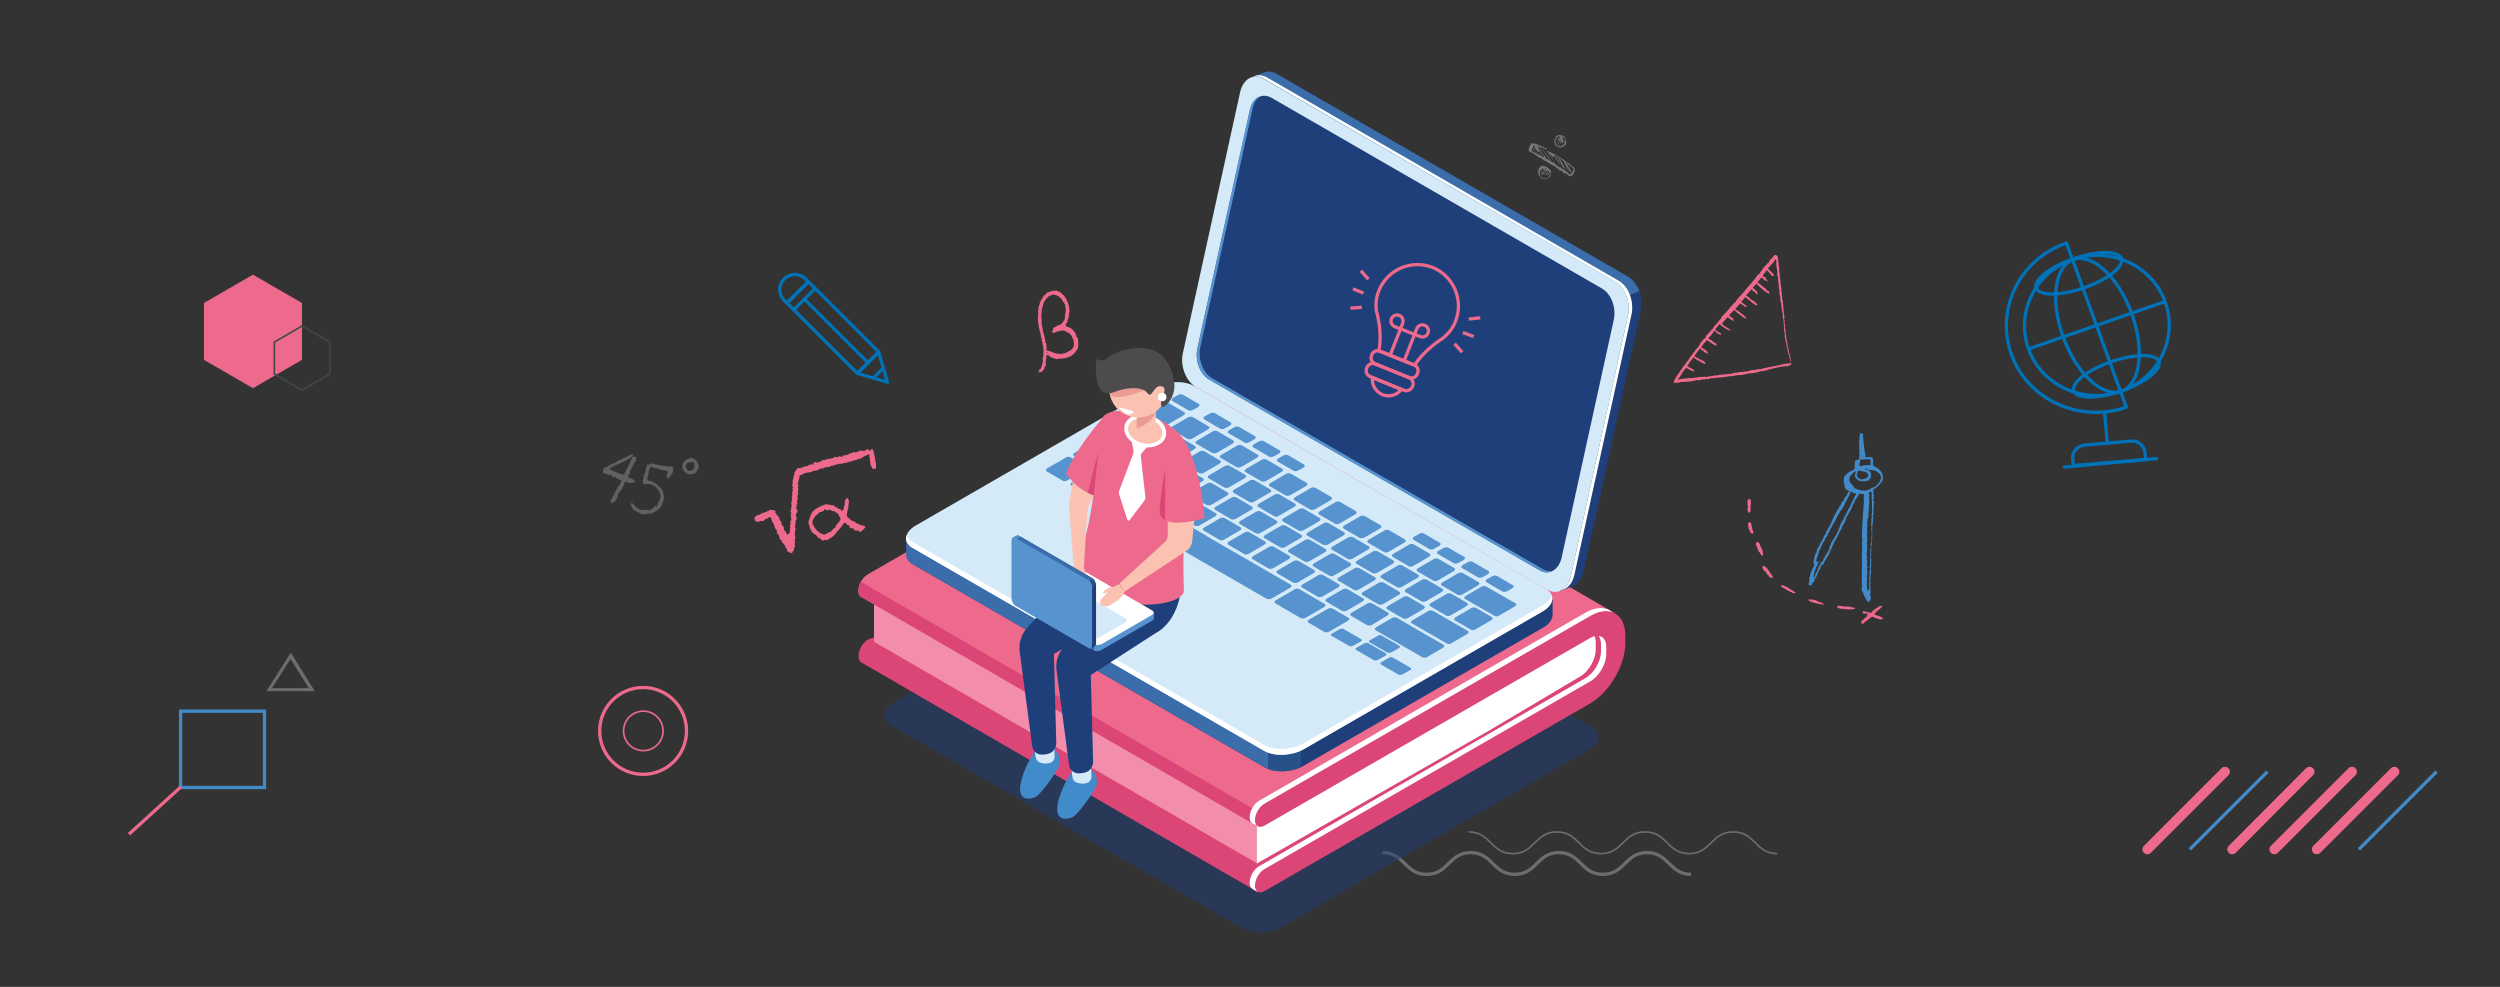 <?xml version="1.0" encoding="utf-8"?>
<!-- Generator: Adobe Illustrator 23.0.1, SVG Export Plug-In . SVG Version: 6.00 Build 0)  -->
<svg version="1.1" id="Layer_1" xmlns="http://www.w3.org/2000/svg" xmlns:xlink="http://www.w3.org/1999/xlink" x="0px" y="0px"
	 viewBox="0 0 760 300" style="enable-background:new 0 0 760 300;" xml:space="preserve">
<rect x="0" y="0" width="760" height="300" fill="#333333" stroke="none"/>
<style type="text/css">
	.st0{fill:none;stroke:#EE6A8D;stroke-miterlimit:10;}
	.st1{fill:none;stroke:#EE6A8D;stroke-width:0.5;stroke-miterlimit:10;}
	.st2{fill:#5793CE;}
	.st3{fill:none;stroke:#EE6A8D;stroke-width:3;stroke-linecap:round;stroke-linejoin:round;stroke-miterlimit:10;}
	.st4{fill:none;stroke:#428BCA;stroke-miterlimit:10;}
	.st5{fill:none;stroke:#6D6D6D;stroke-miterlimit:10;}
	.st6{fill:none;stroke:#6D6D6D;stroke-width:0.5;stroke-miterlimit:10;}
	.st7{fill:none;stroke:#0072B8;stroke-linecap:round;stroke-linejoin:round;stroke-miterlimit:10;}
	.st8{fill:#EE6A8D;}
	.st9{fill:#428BCA;}
	.st10{fill:#787878;}
	.st11{fill:#606161;}
	.st12{fill:#6D6D6D;}
	.st13{fill:none;stroke:#444545;stroke-width:0.5;stroke-miterlimit:10;}
	.st14{fill:#285089;}
	.st15{opacity:0.5;fill:#1F3F7A;}
	.st16{fill:#DB4676;}
	.st17{fill:#F38DAC;}
	.st18{fill:#FFFFFF;}
	.st19{fill:#1F3F7A;}
	.st20{fill:#3B6DAB;}
	.st21{fill:#D4EAF9;}
	.st22{fill:#FBC1B1;}
	.st23{fill:#EA9C92;}
	.st24{fill:#4C4C4D;}
	.st25{fill:none;stroke:#0072B8;stroke-linecap:round;stroke-miterlimit:10;}
	.st26{fill:none;stroke:#0072B8;stroke-miterlimit:10;}
</style>
<circle id="XMLID_69_" class="st0" cx="195.5" cy="222.2" r="13.2"/>
<ellipse id="XMLID_68_" transform="matrix(0.232 -0.973 0.973 0.232 -65.986 360.861)" class="st1" cx="195.5" cy="222.2" rx="6" ry="6"/>
<path class="st2" d="M305.7,173.3l-3.9-0.5v5l0,0c-0.1,1.2,0.6,2.3,2,3.1l1.9,1.1V173.3z"/>
<line id="XMLID_238_" class="st3" x1="652.8" y1="258.2" x2="676.4" y2="234.6"/>
<line id="XMLID_237_" class="st4" x1="665.7" y1="258.2" x2="689.3" y2="234.6"/>
<line id="XMLID_236_" class="st3" x1="678.6" y1="258.2" x2="702.1" y2="234.6"/>
<line id="XMLID_235_" class="st3" x1="691.4" y1="258.2" x2="715" y2="234.6"/>
<line id="XMLID_234_" class="st3" x1="704.3" y1="258.2" x2="727.9" y2="234.6"/>
<line id="XMLID_232_" class="st4" x1="717.1" y1="258.2" x2="740.7" y2="234.6"/>
<path id="XMLID_17_" class="st5" d="M420.3,259.2c6.7,0,6.7,6.6,13.4,6.6c6.7,0,6.7-6.6,13.4-6.6c6.7,0,6.7,6.6,13.4,6.6
	c6.7,0,6.7-6.6,13.4-6.6c6.7,0,6.7,6.6,13.4,6.6c6.7,0,6.7-6.6,13.4-6.6c6.7,0,6.7,6.6,13.4,6.6"/>
<path id="XMLID_1_" class="st6" d="M446.5,252.9c6.7,0,6.7,6.6,13.4,6.6c6.7,0,6.7-6.6,13.4-6.6c6.7,0,6.7,6.6,13.4,6.6
	c6.7,0,6.7-6.6,13.4-6.6c6.7,0,6.7,6.6,13.4,6.6c6.7,0,6.7-6.6,13.4-6.6s6.7,6.6,13.4,6.6"/>
<g>
	<g>
		<g>
			
				<rect x="248.6" y="84.5" transform="matrix(-0.707 0.707 -0.707 -0.707 502.633 -9.026)" class="st7" width="9.2" height="30.2"/>
		</g>
	</g>
	<polygon class="st7" points="269.8,116.2 267.1,107 260.6,113.5 	"/>
	<line class="st7" x1="268.5" y1="111.9" x2="265.5" y2="114.9"/>
	<path class="st7" d="M238.4,84.8L238.4,84.8c1.8-1.8,4.7-1.8,6.5,0l0.8,0.8l-6.5,6.5l-0.8-0.8C236.6,89.5,236.6,86.6,238.4,84.8z"
		/>
	<line class="st7" x1="247.8" y1="87.7" x2="241.3" y2="94.2"/>
	<line class="st7" x1="263.9" y1="110.3" x2="244.6" y2="91"/>
</g>
<path class="st8" d="M539.3,77.6c0.5-0.1,0.5-0.1,1.1,0.2c0,0.4,0.2,0.7,0.1,1.1c0,0,0.2,0.1,0.1,0.3c-0.1,0.1,0,0.2,0,0.3
	c0,0.1,0.1,0.3,0.1,0.4c0,0.1,0,0.2,0,0.4c0.1,0.5,0.1,1,0.2,1.5c0,0.2,0,0.3,0,0.5c0,0.1,0,0.2,0,0.3c0.1,0.2,0.1,0.3,0.1,0.5
	c0,0.2,0.1,0.3,0,0.5c0,0,0,0.1,0,0.1c0.1,0.2,0.2,0.3,0.1,0.5c0,0,0,0.1,0,0.1c0.2,0.6,0.1,1.2,0.2,1.7c0.1,0.5,0,1,0.2,1.4
	c0.1,0.1,0,0.3,0,0.4c-0.1,0.1-0.1,0.2,0,0.3c0,0,0.1,0.1,0.1,0.1c-0.2,0.3,0.2,0.6,0,0.9c0,0.1,0,0.2,0,0.2
	c0.1,0.1,0.1,0.1,0.1,0.2c-0.1,0.2-0.1,0.3,0.1,0.6c0,0,0,0,0,0c-0.2,0.3,0.1,0.5,0,0.8c0.1,0.2-0.1,0.4,0.2,0.6c0.1,0,0,0.2,0,0.4
	c0.1,0.2-0.2,0.4,0.1,0.6c0,0,0,0.2,0,0.3c-0.1,0.3,0,0.6,0.1,0.8c0,0.2,0,0.4,0,0.6c0,0.6,0.1,1.2,0.2,1.7c0,0.2,0.1,0.4,0.1,0.6
	c0,0,0,0.1,0,0.1c-0.3,0.5,0.1,0.9,0.1,1.3c0,0-0.3,0-0.2,0.2c0.1,0.1,0.2,0.2,0.2,0.4c-0.1,0.2,0,0.4,0.1,0.7
	c0,0.1,0.1,0.3-0.1,0.2c0,0,0,0.1,0,0.1c0.2,0.3,0.1,0.7,0.2,1c0.1,0.3-0.1,0.6,0,0.8c0.1,0.3,0.2,0.5,0.2,0.8
	c0,0.2-0.1,0.4,0.1,0.5c0.1,0.2-0.3,0.3,0,0.6c0-0.1,0.1-0.1,0.1-0.2c-0.1,0.6,0.2,1.1,0.2,1.7c0,0.4,0,0.7,0.2,1
	c0.1,0.2,0.1,0.5,0.2,0.8c0,0.2,0.1,0.3,0.1,0.5c0,0.2,0.1,0.3,0.1,0.5c0.1,0.3,0,0.5,0.2,0.8c0.1,0.2,0,0.5,0.2,0.7
	c-0.2,0.3,0.1,0.5,0.1,0.8c0,0.3,0.1,0.5,0,0.8c0,0,0,0.1,0.1,0.2c-0.3,0.1-0.6,0.3-0.8,0.4c-0.1,0-0.2,0.1-0.3,0.1
	c-0.7,0-1.5,0.1-2.2,0.2c-0.4,0.1-0.9,0.2-1.3,0.3c-0.2,0-0.3,0.1-0.5,0.1c-0.1,0-0.2,0.1-0.4,0.1c-0.2,0-0.4,0.1-0.6,0.2
	c-0.2,0-0.4,0.1-0.6,0.1c-0.1,0-0.4-0.1-0.5,0.2c0,0.1-0.3,0.1-0.4,0.1c-0.1,0-0.3,0-0.3,0c-0.3,0.2-0.7,0.2-1,0.2
	c-0.4,0-0.8,0.2-1.2,0.3c-0.2,0-0.5,0.1-0.7,0.2c-0.3-0.2-0.4,0.1-0.6,0.1c-0.2,0.1-0.3,0-0.5,0c-0.4,0.1-0.7,0.2-1.1,0.1
	c0,0-0.1,0-0.1,0c-0.3,0.2-0.6,0.3-1,0.2c0,0-0.1,0-0.1,0.1c0,0-0.1,0.1-0.1,0.1c-0.1,0-0.1-0.1-0.2-0.1c-0.1,0.1-0.2,0.2-0.3,0.2
	c-0.3,0.1-0.7-0.1-1,0.1c-0.3-0.2-0.5,0-0.8,0c-0.3,0-0.7,0.1-1,0.2c-0.1,0-0.2,0-0.3,0c-0.1,0-0.3-0.1-0.4,0.1c0,0-0.1,0-0.2,0
	c-0.5,0-0.9,0-1.4,0.2c0,0,0,0-0.1,0c-0.3-0.1-0.6,0.1-0.8,0.1c-0.3,0-0.5,0.1-0.8,0c-0.2,0-0.5,0.2-0.8,0.1c-0.2,0-0.3,0.2-0.5,0.1
	c-0.1-0.1-0.3,0-0.4,0c-0.4,0.1-0.8,0.1-1.2,0.1c-0.1,0-0.2,0-0.3,0.1c-0.1,0.1-0.2,0.1-0.3,0.1c-0.1,0-0.2,0-0.2,0
	c-0.1,0.1-0.2,0.2-0.4,0c0,0-0.2,0-0.2,0c-0.4,0.2-0.8,0.1-1.1,0.2c-0.3,0-0.6,0-0.9,0.2c-0.1,0.1-0.2,0.1-0.3,0
	c-0.3-0.1-0.5-0.1-0.8,0c-0.2,0.1-0.4,0.1-0.6,0.2c-0.2,0.1-0.4,0-0.7,0.1c-0.6,0.1-1.3,0.1-1.9,0.2c-0.4,0-0.8,0.1-1.2,0
	c-0.2-0.1-0.4,0.2-0.7,0.2c-0.5,0-0.9,0.1-1.4,0.2c-0.1-0.2-0.2-0.4-0.3-0.6c0-0.1,0.1-0.2,0.2-0.2c0.2-0.4,0.4-0.8,0.6-1.2
	c0.1-0.2,0.4-0.4,0.5-0.7c0.1-0.3,0.4-0.5,0.6-0.7c-0.1-0.4,0.5-0.5,0.4-0.9c0,0,0.1,0.1,0.2,0.1c0-0.5,0.4-0.7,0.5-1
	c0.2,0,0.2-0.2,0.3-0.3c0.1-0.4,0.6-0.5,0.6-0.9c0.5-0.4,0.8-1.1,1.2-1.6c0.1-0.1,0.2-0.3,0.3-0.4c0.2-0.2,0.6-1,1-1.2
	c0.1,0,0-0.2,0.1-0.4c0.4-0.3,0.8-0.9,1.2-1.3c0,0,0-0.1,0-0.2c0,0,0-0.1,0-0.1c0.1-0.1,0.4,0.1,0.3-0.3c-0.1-0.3,0.2-0.3,0.3-0.4
	c0.1-0.1,0.1-0.3,0.3-0.5c0.2-0.3,0.5-0.5,0.8-0.8c0.2-0.2,0.5-0.3,0.4-0.7c0,0,0-0.1,0-0.1c0.3-0.2,0.5-0.4,0.6-0.7
	c0.6-0.2,0.7-0.9,1.2-1.2c0.3-0.1,0.4-0.5,0.6-0.8c0-0.1,0.1-0.1,0.1-0.2c0.2-0.2,0.4-0.4,0.6-0.6c0.2-0.2,0.4-0.4,0.6-0.7
	c0.1-0.1,0.3-0.2,0.2-0.4c0.3,0.1,0.2-0.2,0.3-0.3c0.1-0.1,0.2-0.2,0.2-0.2c0.2,0,0.3,0,0.2-0.3c0-0.1,0.1-0.2,0.2-0.3
	c0.1-0.1,0.4-0.5,0.5-0.6c0.4-0.3,0.6-0.8,1.1-1c-0.1,0-0.1-0.1-0.2-0.1c0,0,0-0.1,0.1-0.1c0.1,0,0.2,0,0.3,0c0,0-0.1-0.1-0.1-0.1
	c0.5-0.6,1-1.1,1.5-1.7c0,0,0.1,0,0.1,0.1c-0.1-0.4,0.3-0.5,0.5-0.8c0.2,0,0.2-0.1,0.3-0.2c0.2-0.4,0.5-0.7,0.8-1.1
	c0.3-0.4,0.6-0.7,0.9-1c0.1-0.1,0.2-0.2,0.3-0.3c0.2-0.1,0.1-0.4,0.3-0.4c0.2,0,0.1-0.3,0.4-0.3c0.1,0-0.1-0.2,0.1-0.3
	c0.1,0,0.2-0.3,0.4-0.4c0.2-0.1,0.3-0.3,0.3-0.5c0-0.2,0.3-0.2,0.4-0.3c0.1-0.2,0.2-0.4,0.4-0.5c0.3-0.4,0.6-0.7,0.9-1
	c0.1-0.1,0.1-0.3,0.2-0.4c0.2-0.1,0.3-0.3,0.4-0.4c0.1-0.1,0.3-0.2,0.3-0.4c0.1-0.2,0.3-0.3,0.4-0.5c0.1-0.2,0.2-0.3,0.4-0.5
	c0,0,0.1-0.1,0.1-0.1c0.4-0.1,0.5-0.5,0.7-0.8c0.1-0.2,0.4-0.4,0.5-0.6c0.1-0.3,0.3-0.5,0.4-0.7c0.2-0.2,0.4-0.3,0.5-0.6
	c0,0,0,0,0,0c0.4-0.1,0.5-0.5,0.7-0.7c0,0,0.1-0.1,0.1-0.1c0.1,0,0.4,0.1,0.3-0.3c0-0.2,0.3-0.1,0.2-0.4c0.3-0.3,0.5-0.6,0.9-0.9
	C539,78,539.3,77.9,539.3,77.6z M526.3,100.4c-0.3,0-0.5,0.1-0.7,0c-0.1,0-0.2-0.2-0.3-0.2c-0.5-0.1-0.9-0.4-1.3-0.7
	c-0.2-0.1-0.4-0.2-0.5-0.3c-0.2-0.3-0.6-0.4-0.7-0.6c-0.4,0.1-0.5,0.5-0.7,0.8c-0.2,0.2-0.6,0.4-0.6,0.9c0,0.1,0.1,0.1,0.2,0.2
	c0.3,0.2,0.6,0.4,1,0.6c0.3,0.1,0.5,0.3,0.6,0.6c-0.1,0-0.2,0.1-0.3,0.1c-0.3-0.2-0.7-0.3-1-0.5c-0.3-0.2-0.5-0.5-0.8-0.8
	c-0.1,0.3-0.5,0.4-0.5,0.8c-0.4,0.1-0.3,0.6-0.6,0.7c-0.3,0.1-0.3,0.6-0.7,0.6c0,0.2,0.1,0.3,0.1,0.5c0.5,0.2,1,0.3,1.3,0.8
	c0,0.1,0.2,0.1,0.2,0.1c0.2,0.1,0.4,0.3,0.6,0.4c0.2,0.2,0.3,0.4,0.2,0.7c-1.1-0.3-1.9-1.1-2.9-1.7c-0.3,0.3-0.6,0.7-0.9,1
	c-0.1,0.1-0.1,0.2-0.3,0.3c0.1,0.2,0,0.3-0.2,0.4c-0.2,0.1-0.3,0.3-0.3,0.5c0.3,0.2,0.6,0.4,1,0.6c0.5,0.3,0.8,0.6,1,1.1
	c0,0,0,0.1,0,0.1c-0.1,0-0.3,0.1-0.4,0.1c-0.1-0.1-0.2-0.3-0.3-0.3c-0.4,0-0.5-0.3-0.7-0.5c0,0-0.1-0.1-0.1-0.1
	c-0.2,0.1-0.3-0.1-0.4-0.2c-0.1-0.2-0.3-0.4-0.6-0.5c0,0.4-0.3,0.5-0.5,0.8c-0.2,0.3-0.4,0.5-0.6,0.8c-0.2,0.2-0.3,0.6-0.5,0.7
	c0.2,0.3,0.6,0.3,0.8,0.6c0.3,0,0.5,0.2,0.7,0.4c0,0,0.1,0.1,0.2,0.1c0.2-0.2,0.2,0,0.3,0.1c0,0.1,0.1,0.1,0.2,0.1
	c0.4,0,0.5,0.3,0.8,0.4c0.1,0,0.4,0.6,0.5,0.7c-0.1,0-0.2,0-0.3,0c-0.2,0-0.4-0.3-0.6-0.1c0,0-0.1,0-0.1-0.1
	c-0.6-0.5-1.3-0.7-1.9-1.1c-0.3-0.2-0.6-0.4-1-0.7c0,0.4-0.3,0.5-0.4,0.7c-0.2,0.2-0.3,0.5-0.5,0.7c-0.3,0.3-0.3,0.3-0.4,0.6
	c-0.1,0.2-0.3,0.4-0.5,0.7c0.2,0.1,0.4,0.1,0.5,0.3c0,0.1,0.2,0.1,0.2,0.1c0.5,0.1,0.9,0.5,1.3,0.8c0.1,0.1,0.1,0.2,0.2,0.4
	c-0.4-0.1-0.7,0-1-0.3c-0.2-0.2-0.6-0.2-0.8-0.4c-0.2-0.2-0.5-0.3-0.8-0.3c-0.1,0.2-0.4,0.3-0.4,0.5c-0.1,0.2-0.2,0.3-0.3,0.4
	c-0.1,0.2-0.5,0.3-0.3,0.6c0,0-0.1,0.1-0.2,0.2c-0.1,0.1-0.2,0.2-0.2,0.3c-0.3,0.3-0.4,0.9-0.9,1.2c0,0,0,0.1-0.1,0.2
	c0.3,0.1,0.2,0.1,0.6,0c0.3-0.1,0.6-0.2,1-0.1c0.5-0.3,1.1,0,1.6-0.3c0,0,0.1,0,0.1,0c0.1,0,0.2,0.1,0.4,0.1c0.1,0,0.2-0.1,0.2-0.1
	c0.3,0.1,0.7,0.1,1-0.1c0.1,0,0.1,0,0.2,0c0.2,0.1,0.5-0.1,0.7,0c0.5-0.4,1.2,0,1.8-0.3c0.2,0.3,0.4,0,0.5,0c0.1,0,0.1,0,0.1,0
	c0.2,0.2,0.4,0,0.6,0.1c0.2,0,0.3-0.1,0.5-0.2c0.2-0.1,0.4,0.1,0.6,0c0.3-0.1,0.5-0.2,0.8-0.1c0.2-0.3,0.5-0.1,0.8-0.2
	c0,0.1,0,0.1,0,0.2c0.3-0.2,0.6-0.3,0.9-0.3c0.4-0.1,0.8,0,1.2-0.1c0.2-0.1,0.4-0.1,0.6-0.1c0.1,0,0.3-0.1,0.4,0.1
	c0,0,0.2-0.1,0.3-0.2c0.1,0,0.2,0,0.3,0c0.2,0,0.4,0.1,0.5-0.1c0,0,0.3,0.1,0.3,0.1c0.2-0.2,0.4-0.1,0.7-0.2
	c0.2-0.1,0.4-0.3,0.7-0.1c0.1-0.2,0.3-0.1,0.5-0.1c0.1,0,0.3-0.1,0.5-0.1c0.2,0,0.3-0.1,0.5-0.1c0.3-0.1,0.5-0.1,0.7,0.1
	c0.2-0.1,0.3-0.2,0.5-0.3c0.1,0,0.3,0.1,0.5,0.1c0-0.1,0.1-0.2,0.1-0.1c0.3,0.1,0.5-0.1,0.8-0.1c0.1,0,0.2,0,0.3-0.1
	c0.1-0.1,0.3-0.1,0.4-0.2c0.2,0.2,0.3,0,0.4,0c0.5,0.1,1-0.1,1.5-0.2c0.2,0,0.3-0.2,0.5,0c0,0,0.1,0,0.1,0c0.1-0.1,0.3-0.1,0.4-0.1
	c0.2,0,0.3,0.1,0.4-0.1c0-0.1,0.2,0,0.3-0.1c0.4-0.1,0.7-0.1,1.1-0.2c0.2,0,0.4-0.2,0.6-0.1c0.1-0.2,0.4-0.1,0.6-0.2
	c0.3-0.1,0.7,0.1,0.9-0.2c0.3,0.1,0.6-0.1,0.8-0.1c0.4,0,0.6-0.2,1-0.2c0.3,0,0.6-0.3,1-0.2c0.2-0.2,0.5-0.2,0.8-0.2
	c0.3,0,0.7-0.2,1,0c0,0,0.1,0,0.1-0.1c0.1-0.1,0.1-0.1,0.3-0.1c0.1,0,0.3,0,0.4,0c-0.1-0.4-0.2-0.7-0.3-1.1c0-0.1-0.2-0.3-0.1-0.3
	c0.1-0.1,0-0.2-0.1-0.2c-0.1-0.1-0.1-0.2-0.1-0.3c0.1-0.3,0-0.5-0.2-0.8c-0.1-0.1-0.2-0.3-0.1-0.3c0.3-0.3-0.1-0.5-0.1-0.7
	c0-0.1-0.1-0.2-0.1-0.3c0.1-0.2,0-0.4-0.1-0.7c-0.1-0.3-0.3-0.5-0.2-0.8c0-0.2,0-0.4-0.1-0.6c0.1-0.1,0.1-0.2,0.1-0.2
	c-0.1-0.1-0.2-0.2-0.3-0.3c0.1-0.1,0.1-0.1,0.1-0.2c0-0.2-0.1-0.4-0.2-0.6c0-0.1-0.1-0.2,0-0.2c0.1-0.3-0.1-0.4-0.2-0.5
	c0-0.1,0.1-0.3,0.1-0.4c0-0.2,0-0.5-0.1-0.7c-0.2-0.3,0-0.6-0.1-0.9c-0.1-0.3,0-0.6,0-0.9c0-0.2-0.2-0.2-0.2-0.4
	c0.1-0.1,0.2-0.2,0.1-0.4c-0.1-0.2-0.1-0.4-0.1-0.7c0-0.4,0.1-0.8-0.2-1.1c0,0,0-0.1-0.1-0.2c0.2,0,0-0.2,0.1-0.3
	c0,0,0.1-0.3-0.1-0.4c0.2-0.4-0.1-0.8-0.1-1.2c-0.2-0.1,0.1-0.2-0.1-0.3c0.3-0.2-0.2-0.3-0.1-0.5c0.1-0.1,0.2-0.2,0-0.4
	c-0.2-0.1,0.1-0.2,0-0.4c-0.2-0.4,0.1-0.9-0.3-1.3c0,0,0-0.1,0-0.2c0-0.1,0.1-0.2,0-0.2c-0.3-0.2,0-0.6-0.1-0.8c0-0.1,0-0.2,0-0.3
	c-0.1-0.2-0.1-0.3-0.1-0.5c0-0.1-0.1-0.2-0.1-0.2c0-0.1,0.2-0.1,0-0.2c-0.1-0.1-0.1-0.2-0.2-0.2c0.1-0.2,0.2-0.3,0.2-0.4
	c-0.1-0.3-0.1-0.5-0.1-0.8c0-0.1-0.2-0.3-0.1-0.5c0.1-0.1-0.1-0.3-0.1-0.5c0-0.1,0.2-0.3,0-0.4c-0.2-0.1,0.1-0.3,0-0.4
	c-0.1-0.3,0-0.7-0.2-1c0,0,0-0.2,0-0.2c0.1-0.4,0.1-0.7-0.1-1c-0.1-0.1-0.1-0.3-0.1-0.4c0-0.3,0-0.6,0-0.9c-0.1-0.4,0-0.8-0.2-1.2
	c0,0,0,0,0-0.1c0.1-0.2-0.1-0.3-0.1-0.4c0-0.1,0-0.3,0-0.5c0.1-0.3-0.1-0.6,0-0.9c0.1-0.2-0.1-0.5-0.1-0.9c-0.2,0.2-0.3,0.3-0.4,0.5
	c-0.2,0.3-0.4,0.7-0.7,0.9c-0.4,0.3-0.5,0.8-1,1c0,0,0,0,0,0c0,0.3-0.2,0.4-0.4,0.5c0.3,0.3,0.6,0.5,0.8,0.8
	c0.1,0.1,0.2,0.2,0.3,0.3c0.2,0.2,0.4,0.3,0.5,0.5c0.1,0.2,0.4,0.4,0.2,0.7c-0.5,0.2-0.7-0.2-0.8-0.5c-0.1,0-0.1,0.1-0.1,0.1
	c-0.1-0.1-0.1-0.3-0.1-0.3c-0.3,0-0.3-0.2-0.4-0.4c0-0.1-0.1-0.2-0.2-0.2c-0.2,0-0.2-0.1-0.3-0.3c-0.1-0.2-0.4-0.3-0.4,0
	c-0.1,0.3-0.2,0.6-0.5,0.7c0,0-0.1,0.1-0.1,0.1c-0.1,0.2-0.3,0.5-0.4,0.7c0.2,0.3,0.5,0.5,1,0.5c-0.1,0.2-0.1,0.3-0.2,0.4
	c0.3,0.1,0.5,0.3,0.7,0.7c-0.3,0-0.5,0-0.7-0.1c-0.2-0.1-0.5-0.2-0.6-0.4c-0.1-0.4-0.4-0.4-0.7-0.5c-0.2,0.3-0.4,0.6-0.6,0.8
	c-0.3,0.2-0.4,0.5-0.5,0.7c0.3,0.2,0.5,0.3,0.8,0.5c0.2,0.2,0.4,0.4,0.7,0.6c0.2,0.2,0.4,0.5,0.7,0.5c0.1,0.2,0.4,0.2,0.4,0.4
	c0.1,0.4,0.4,0.4,0.7,0.6c0.1,0,0.2,0.1,0.2,0.2c0.1,0.1,0.1,0.2,0.1,0.3c0,0.1-0.1,0.2-0.2,0.3c-1.5-0.8-2.7-2-3.8-3.1
	c-0.1,0.2-0.2,0.4-0.4,0.6c-0.2,0.2-0.4,0.4-0.7,0.7c0.4,0.2,0.7,0.5,1,0.8c0.4,0.3,0.5,0.7,0.5,1.2c-0.1,0-0.2,0.1-0.2,0
	c-0.2-0.2-0.4-0.4-0.6-0.6c-0.1-0.1-0.2-0.3-0.4-0.3c-0.1,0-0.2-0.1-0.2-0.1c-0.1-0.3-0.4-0.3-0.5-0.6c0,0.3-0.4,0.4-0.5,0.6
	c-0.1,0.3-0.3,0.5-0.6,0.7c-0.2,0.2-0.2,0.5-0.6,0.6c0.3,0.1,0.5,0.2,0.7,0.4c0.1,0.1,0.2,0.3,0.4,0.3c0.1,0,0.1,0.1,0.2,0.2
	c0.3,0.4,0.5,0.5,1.1,0.8c0.1,0,0.1,0.1,0.2,0.1c0.3,0.4,0.7,0.6,1,1c-0.1,0.1-0.1,0.2-0.2,0.3c-0.3-0.2-0.7-0.3-0.9-0.5
	c-0.3-0.2-0.6-0.3-0.8-0.6c-0.2-0.2-0.5-0.4-0.7-0.6c-0.1-0.1-0.2-0.2-0.3-0.2c-0.1-0.1-0.3-0.2-0.4-0.3c-0.1-0.1-0.3-0.3-0.4-0.4
	c-0.1,0-0.2,0.1-0.2,0.1c-0.1,0.4-0.3,0.6-0.7,0.9c-0.2,0.2-0.3,0.4-0.2,0.7c0.6,0.3,1.2,0.7,1.6,1.3c-0.3,0-0.7,0-1-0.2
	c0-0.1,0.1-0.1,0.2-0.2c-0.4,0-0.7-0.2-0.9-0.4c-0.3-0.3-0.3-0.3-0.6,0c0,0-0.1,0.1-0.1,0.1c-0.2,0.2-0.4,0.4-0.6,0.7
	c-0.2,0.3-0.5,0.4-0.6,0.7c0.3,0.2,0.6,0.4,0.9,0.6c0.1,0.1,0.4,0.1,0.5,0.3c0.2,0.3,0.6,0.4,0.8,0.6c0.4,0.3,0.8,0.7,1.1,1.1
	c0,0.1,0.1,0.1,0.2,0.1c-0.3,0.2-0.5,0.2-0.7,0c-0.4-0.2-0.8-0.5-1.1-0.8c-0.3-0.3-0.6-0.5-1-0.7c-0.1-0.1-0.2-0.2-0.3-0.3
	c-0.2-0.2-0.3-0.4-0.6-0.5c-0.3-0.1-0.4-0.1-0.5,0.2c-0.1,0.2-0.2,0.4-0.5,0.5c-0.1,0-0.2,0.1-0.2,0.2c-0.1,0.3-0.3,0.3-0.5,0.5
	c0.3,0.2,0.6,0.4,0.6,0.8c0.1-0.1,0.3-0.1,0.3-0.1c0.2,0.1,0.3,0.2,0.5,0.4c0,0,0,0,0,0.1c-0.1,0-0.1,0.1-0.2,0.1
	c0.1,0.1,0.2,0.2,0.3,0.3c-0.3,0.2-0.5,0.1-0.7-0.1c-0.2-0.2-0.5-0.3-0.7-0.5c-0.2-0.2-0.3-0.3-0.5-0.4c-0.1,0.1-0.2,0.2-0.3,0.3
	c-0.1,0.1-0.2,0.4-0.3,0.4c-0.3,0.1-0.4,0.2-0.4,0.5c0,0-0.1,0.1-0.1,0.1c-0.3,0-0.2,0.5-0.6,0.5c0,0.1,0,0.3,0,0.3
	c0.4,0.3,0.8,0.6,1.2,0.9c0.6,0.3,1.1,0.7,1.6,1.1C526.1,100.2,526.2,100.2,526.3,100.4z"/>
<g>
	<path class="st9" d="M566.5,138.9c0.3,0.1,0.5,0.2,0.8,0.2c0.2-0.1,0.5-0.3,0.9-0.1c0.1,0,0.3,0,0.3,0c0.4-0.2,0.4,0,0.6,0.2
		c0.4,0.2,0.4,0.4,0.3,0.7c0,0.1,0,0.3,0,0.4c0.1,0.2,0.1,0.3,0,0.4c-0.1,0.2-0.1,0.2,0.2,0.5c0,0-0.1,0.1-0.1,0.1
		c0,0-0.1,0.1-0.2,0.1c0.1,0.1,0.2,0.2,0.3,0.3c0.2,0.1,0.6,0.1,0.4,0.3c0.1,0,0.3,0,0.4,0.1c0.2,0.1,0.1,0.3,0.5,0.3
		c0.1,0,0.2,0,0.2,0.1c0.1,0.3,0.5,0.5,0.7,0.8c0.3,0.4,0.6,0.9,0.6,1.4c0,0.3,0,0.6,0,0.9c-0.1,0.3-0.2,0.6-0.3,0.8
		c-0.1,0.2-0.3,0.3-0.4,0.5c-0.4,0.5-1,1.2-1.7,1.6c-0.1,0.1-0.2,0.1-0.3,0.1c-0.2,0.1-0.5,0.2-0.1,0.4c0,0,0.1,0.1,0,0.1
		c-0.3,0.2,0.1,0.5-0.1,0.7c-0.1,0.1,0.1,0.4,0.1,0.6c0,0.2,0.2,0.4-0.1,0.6c0,0,0,0,0,0c0.1,0.2,0.1,0.4,0.2,0.6
		c-0.5,0.1-0.2,0.3-0.2,0.5c0,0.1,0.2,0.3,0.2,0.4c0,0.1,0.1,0.4-0.1,0.4c-0.2,0.1,0.3,0.2,0,0.3c0,0,0,0.1,0,0.2
		c0,0.3,0.1,0.5,0,0.8c-0.1,0.2-0.2,0.4,0,0.6c0,0,0,0.1,0,0.2c0,0.2-0.2,0.3-0.2,0.5c0,0.1,0.3,0.3,0.2,0.5c-0.1,0.2,0,0.4-0.2,0.6
		c-0.1,0.1-0.1,0.3,0,0.4c0.2,0.3-0.1,0.5,0.1,0.8c-0.4,0.1-0.1,0.3-0.1,0.5c0.1,0.2,0,0.4-0.1,0.7c0,0.2-0.2,0.5-0.1,0.6
		c0.2,0.3,0,0.4-0.2,0.7c0.1,0,0.2,0.1,0.3,0.1c-0.3,0.2-0.3,0.5,0,0.7c0,0.1-0.4,0.3-0.1,0.4c0.3,0.1-0.2,0.1-0.1,0.3
		c0.1,0.1,0.2,0.2,0.1,0.3c-0.2,0.3,0,0.6,0,0.9c0,0.2-0.1,0.3-0.2,0.5c0.1,0,0.1,0.1,0.2,0.1c0,0.2-0.3,0.3-0.2,0.5
		c0.1,0.1-0.2,0.3,0,0.4c-0.2,0.1,0.2,0.3,0,0.5c-0.1,0.1,0.1,0.3,0.1,0.5c-0.1,0.1-0.2,0.2-0.3,0.3c0.1,0,0.2,0.1,0.2,0.1
		c0,0.3,0,0.5-0.3,0.7c0.1,0.2,0.2,0.3,0.3,0.5c-0.4,0.4-0.1,0.9-0.2,1.3c0.2,0.2,0,0.4,0,0.5c-0.1,0.2,0.1,0.4,0,0.7
		c-0.1,0.2,0.1,0.4,0.1,0.6c0,0.1,0,0.1,0,0.2c0,0.2-0.2,0.4-0.1,0.6c0,0.2,0.1,0.5,0,0.7c0,0.1,0,0.1,0,0.2
		c0.2,0.4-0.1,0.7-0.2,1.1c0.1,0,0.2,0.1,0.3,0.1c-0.1,0.2-0.2,0.3-0.1,0.6c0.1,0.2,0,0.5-0.1,0.8c-0.1,0.3-0.1,0.6-0.1,0.8
		c0,0.3,0.3,0.6-0.1,0.9c0.1,0.2,0,0.4,0.1,0.7c0,0.1,0,0.3,0.1,0.4c0.1,0.2-0.2,0.2-0.2,0.3c0,0.1,0.1,0.2,0.1,0.3
		c0,0.1,0,0.3,0,0.4c0,0.1,0,0.3,0,0.4c0,0.1,0,0.2,0,0.3c-0.1,0.1,0,0.2,0,0.3c0,0.3,0,0.7,0,1c0,0.1,0.1,0.2-0.1,0.3
		c-0.1,0,0,0.2,0,0.3c0,0.1,0.2,0.2,0.2,0.3c0,0.4,0,0.7-0.1,1.1c0,0.2-0.1,0.4-0.4,0.5c-0.1,0-0.2,0.1-0.4,0.2
		c-0.2-0.2-0.4-0.5-0.5-0.7c-0.1-0.4-0.3-0.7-0.5-1c-0.1-0.2-0.2-0.4-0.2-0.5c0-0.2-0.3-0.3-0.2-0.5c0-0.1-0.1-0.2-0.2-0.4
		c-0.2-0.4-0.5-0.8-0.2-1.2c0-0.1,0.1-0.1,0-0.2c-0.1-0.4,0.1-0.9,0-1.3c-0.1-0.6,0-1.1,0-1.7c0-0.4,0-0.9,0-1.3c0-0.2,0-0.4,0-0.6
		c-0.1-0.4,0-0.7,0-1.1c0-0.3,0.2-0.7,0-1c0-0.1,0-0.2,0-0.3c0-0.3,0.1-0.5,0-0.8c0-0.2,0-0.4,0-0.7c0-0.2-0.1-0.4,0-0.6
		c0.1-0.3,0-0.7,0-1c0-0.1,0-0.2,0-0.3c0-0.3,0.2-0.6,0.1-0.9c-0.1-0.3,0.2-0.6-0.1-0.8c0.2-0.6-0.1-1.2,0.1-1.9
		c0.1-0.2,0.2-0.5-0.1-0.7c0,0,0-0.1,0-0.2c0-0.1,0.1-0.2,0.1-0.2c-0.2-0.7,0-1.5,0-2.2c0-0.3,0-0.5,0-0.7c0-0.2,0-0.5,0-0.7
		c0.2-0.8,0.1-1.7,0.2-2.5c0.1-0.6-0.1-1.1,0.2-1.7c-0.2-0.6,0.2-1.1,0-1.7c0-0.1,0.1-0.2,0.1-0.3c0-0.4,0-0.8,0-1.2
		c0-0.5,0-1,0-1.5c0-0.1,0.1-0.1,0.2-0.2c-0.4-0.3-1-0.2-1.5-0.3c-0.1,0-0.3,0.1-0.3,0.2c0.1,0.3-0.2,0.6-0.4,0.8
		c-0.2,0.3-0.3,0.5-0.5,0.8c-0.3,0.3-0.2,0.7-0.6,1.1c0,0,0.1,0.2,0.1,0.2c0,0.1-0.3,0-0.3,0.2c0,0.1-0.1,0.2-0.1,0.2
		c0,0.5-0.4,0.9-0.5,1.3c0,0.1,0,0.1-0.1,0.2c-0.4,0.7-0.9,1.5-1.3,2.2c-0.2,0.4-0.3,0.9-0.5,1.4c-0.2,0.4-0.4,0.8-0.6,1.1
		c-0.2,0.3-0.4,0.7-0.4,1.1c0,0.1-0.2,0.2-0.3,0.3c-0.2,0.3-0.3,0.7-0.5,1c-0.1,0.2-0.2,0.5-0.3,0.7c-0.1,0.2-0.2,0.3-0.3,0.5
		c-0.1,0.3-0.2,0.7-0.6,1c0,0.3-0.3,0.6-0.4,0.9c-0.2,0.5-0.5,0.9-0.6,1.5c-0.5,0.6-0.5,1.3-0.9,1.9c-0.2,0.4-0.5,0.7-0.7,1.1
		c-0.1,0.1-0.1,0.3-0.2,0.4c-0.1,0.1-0.3,0.3-0.3,0.4c-0.1,0.5-0.4,0.8-0.6,1.2c-0.2,0-0.4,0-0.6,0.1c0,0.4,0.1,0.8-0.3,1.1
		c-0.1,0-0.1,0.1-0.1,0.2c0.2,0.2-0.3,0.2-0.1,0.4c0,0-0.2,0.2-0.3,0.3c-0.1,0.1-0.1,0.2-0.1,0.3c-0.1,0.5-0.4,0.9-0.5,1.3
		c0,0,0,0.1-0.1,0.1c-0.1,0.1-0.4,0.3-0.3,0.4c0.1,0.2-0.1,0.3-0.1,0.4c0,0.3-0.3,0.6-0.6,0.9c0,0-0.1,0.1-0.1,0.1
		c0.1,0.3-0.3,0.5-0.5,0.6c0,0-0.1,0-0.1,0c-0.1-0.2-0.6-0.1-0.5-0.4c0-0.2,0.1-0.3,0.1-0.5c0-0.2,0.3-0.5,0-0.7
		c0.4-0.3,0-0.6,0.2-0.9c0.2-0.4,0.3-0.9,0.3-1.3c0-0.3,0.3-0.5,0.4-0.8c0-0.1,0.2-0.3,0.1-0.5c0-0.1,0.2-0.1,0.2-0.1
		c0.1-0.1,0.1-0.2,0.2-0.4c0-0.1,0-0.3,0.1-0.4c0.3-0.4,0.1-0.7-0.2-0.9c0.1-0.2,0.1-0.4,0.2-0.7c0.1-0.4,0.1-0.8,0.2-1.1
		c0.2-0.4,0.2-0.9,0.5-1.2c0.2-0.2,0.2-0.5,0.2-0.7c0.1-0.3,0.1-0.7,0.4-0.9c0.2-0.3,0.4-0.6,0.5-0.9c0.2-0.5,0.4-0.9,0.7-1.3
		c0.1-0.1,0.2-0.3,0.2-0.4c0.3-0.6,0.5-1.2,1-1.7c0.1,0,0.1-0.1,0-0.2c-0.1-0.3,0.2-0.5,0.3-0.7c0.1-0.2,0.4-0.4,0.3-0.7
		c0.4-0.1,0.1-0.5,0.6-0.6c-0.1-0.1-0.1-0.1-0.2-0.2c0.4-0.1,0.3-0.4,0.5-0.6c0.1,0,0.1-0.1,0.1-0.2c0-0.1,0-0.3,0.1-0.4
		c0.1-0.1,0.2-0.2,0.2-0.4c0.1-0.1,0.1-0.3,0.1-0.5c0.1,0,0.2-0.1,0.4-0.2c-0.1-0.1-0.1-0.1-0.2-0.2c0.3-0.5,0.6-0.9,0.8-1.4
		c0.1-0.2,0.4-0.4,0.3-0.7c0-0.1,0.2-0.2,0.3-0.3c0.1-0.1,0.2-0.1,0.2-0.2c0-0.4,0.4-0.7,0.6-1.1c0.1-0.3,0.4-0.7,0.5-1
		c0-0.1,0.2-0.2,0.3-0.3c0.2-0.2,0.4-0.3,0.2-0.5c0.3-0.2,0.1-0.6,0.6-0.8c0.1,0,0.2-0.1,0.2-0.2c0-0.3,0.4-0.6,0.4-0.9
		c0.1-0.4,0.4-0.4,0.8-0.5c0,0.5-0.1,0.9-0.4,1.4c-0.3,0.3-0.4,0.7-0.6,1.1c-0.1,0.2-0.3,0.5-0.4,0.7c-0.2,0.3-0.3,0.6-0.4,0.9
		c-0.2,0.3-0.3,0.6-0.5,0.8c-0.1,0.3-0.2,0.5-0.5,0.8c-0.2,0.2-0.4,0.5-0.5,0.8c-0.1,0.2-0.2,0.4-0.4,0.6c-0.3,0.4-0.4,0.8-0.6,1.2
		c0,0.1,0,0.2-0.1,0.3c-0.3,0.5-0.6,1-0.9,1.5c-0.3,0.5-0.5,1-0.8,1.5c-0.3,0.6-0.7,1.2-0.9,1.8c-0.1,0.3-0.4,0.6-0.6,0.9
		c-0.1,0.2-0.1,0.3-0.2,0.5c-0.1,0.2-0.2,0.3-0.3,0.5c0,0.1,0,0.1-0.1,0.2c-0.4,0.5-0.5,1.1-0.8,1.6c-0.2,0.3-0.3,0.7-0.5,1
		c-0.1,0.2-0.2,0.3-0.1,0.5c0,0.2-0.2,0.4-0.2,0.6c0,0.2-0.1,0.3-0.2,0.5c-0.1,0.2,0,0.4-0.2,0.6c-0.1,0.1-0.1,0.3-0.1,0.5
		c0,0.2-0.1,0.3-0.1,0.5c0.4,0.1,0.7,0.1,1.1,0.2c0.5,0.1,0.9-0.1,1-0.4c0-0.1,0.1-0.2,0.1-0.3c0-0.4,0.4-0.8,0.6-1.2
		c0.2-0.3,0.3-0.6,0.5-0.8c0-0.1,0.3-0.6,0.4-0.6c0.1-0.3,0.3-0.5,0.3-0.8c0.1-0.4,0.1-0.8,0.4-1.1c0.1-0.1,0.1-0.2,0.1-0.3
		c0.1-0.2,0-0.5,0.3-0.6c0.1-0.1,0.1-0.2,0.1-0.3c0-0.1,0.1-0.3,0.2-0.4c0.2-0.2,0.6-0.7,0.6-0.8c-0.1-0.2,0.1-0.3,0.2-0.4
		c0.3-0.2,0.1-0.6,0.5-0.8c-0.2-0.3,0.4-0.4,0.3-0.7c0-0.2,0.2-0.5,0.3-0.8c0.1-0.2,0.1-0.3,0.2-0.5c0.1-0.1-0.1-0.3,0.2-0.4
		c0,0,0-0.1,0-0.2c0-0.2,0.1-0.4,0.3-0.6c0.3-0.3,0.2-0.6,0.5-0.9c0.2-0.4,0.5-0.7,0.5-1.1c0.5-0.4,0.4-0.9,0.7-1.3
		c0.1-0.2,0.3-0.4,0.3-0.6c0-0.2,0.3-0.4,0.4-0.6c0.1-0.3,0.1-0.5,0.4-0.7c-0.1-0.4,0.3-0.7,0.4-1.1c0.1-0.3,0.3-0.5,0.4-0.7
		c0.1-0.2,0.2-0.5,0.3-0.7c0.2-0.3,0.2-0.6,0.6-0.8c-0.1-0.3-0.2-0.5-0.7-0.5c-0.2,0-0.3-0.2-0.5-0.2c-0.5-0.2-0.9-0.4-1.4-0.6
		c-0.5-0.2-0.7-0.5-0.9-0.9c-0.1-0.2,0-0.4,0-0.6c0-0.1,0-0.2-0.1-0.3c-0.2-0.2-0.1-0.4-0.2-0.6c-0.1-0.2,0.2-0.4,0-0.7
		c-0.1-0.2,0.2-0.4,0-0.6c0.3-0.3,0-0.7,0.5-1c0.1,0,0.2-0.1,0.4-0.1c-0.1-0.4,0.5-0.6,0.9-0.9c0.1,0,0.3,0,0.2-0.2
		c0,0,0.2-0.2,0.2-0.1c0.5,0.1,0.7-0.3,1-0.4c0.1,0,0.1-0.2,0.1-0.3c0-0.3,0-0.5,0-0.8c0.1-0.5,0.1-1,0.1-1.5c0.4-0.1,0.6-0.4,1-0.3
		c0.1,0,0.3-0.1,0.3-0.2c0-0.2,0-0.4,0-0.7c0-0.2,0.2-0.5,0-0.7c0,0,0-0.1,0-0.1c0.2-0.6,0-1.3,0-1.9c0-0.3,0-0.7,0-1
		c0-0.2,0-0.4,0-0.6c0-0.2,0-0.4,0-0.6c0.1-0.7,0.1-1.4,0.2-2.1c0-0.1,0.2-0.2,0.3-0.2c0.2,0.1,0.4,0.1,0.6,0.2
		c0.2,0.1,0.2,0.2,0,0.4c0,0,0,0.1,0,0.1c0.1,0.6,0.1,1.2,0.2,1.8c0,0.3,0,0.5,0.1,0.8c0.1,0.7,0.1,1.3,0.2,2
		c-0.2,0.2,0.2,0.2,0.2,0.4c-0.1,0.2,0,0.3,0,0.4c0.1,0.2,0.1,0.6,0.1,0.8c0,0.2,0,0.3,0,0.4c0,0.1-0.1,0.3-0.3,0.5
		c-0.3-0.2-0.5-0.3-0.5-0.6c0-0.1-0.2-0.3-0.3-0.6c0,0.2-0.1,0.2-0.1,0.3c0,0.1,0.1,0.2,0,0.2C566.5,138.5,566.6,138.7,566.5,138.9
		c-0.1,0.1-0.2,0.1-0.3,0.2C566.5,139.1,566.6,139.1,566.5,138.9z M567.1,142.5c-0.2,0.1-0.4,0.1-0.5,0.1c-0.7,0-1.3,0.2-1.8,0.4
		c-0.2,0-0.5-0.1-0.4,0.2c-0.2,0.1-0.4,0.1-0.6,0.2c0,0-0.1,0.1-0.1,0.1c-0.3,0.3-0.6,0.5-0.8,0.8c-0.3,0.3-0.6,0.5-0.6,0.9
		c0,0.1-0.1,0.3-0.1,0.4c0,0.4,0,0.9,0.4,1.3c0.4,0.3,0.7,0.7,0.9,1.1c0.2,0.4,0.6,0.6,1,0.7c0.2,0.1,0.4,0.1,0.5,0.2
		c0.2,0.1,0.5,0,0.5,0.1c0.2,0.2,0.4,0.1,0.7,0.1c0.3,0,0.6,0.1,0.9,0c0.3,0,0.7-0.1,1-0.2c0.5-0.2,0.7-0.6,1.4-0.7c0,0,0,0,0.1,0
		c0.1-0.3,0.6-0.2,0.8-0.4c-0.1-0.2,0.1-0.3,0.3-0.5c0.1-0.1,0.3-0.2,0.3-0.2c0-0.3,0.3-0.5,0.5-0.7c0.1-0.1,0.1-0.1,0.1-0.2
		c0-0.1-0.1-0.2,0.1-0.3c0.1-0.1,0-0.2,0-0.3c0-0.1,0-0.2,0.1-0.3c0-0.1,0.1-0.2,0.1-0.2c-0.2-0.6-0.4-1.2-1.2-1.6
		c-0.2-0.1-0.3-0.3-0.4-0.3c-0.3-0.1-0.6-0.1-0.8-0.3c0,0-0.2,0-0.2,0c-0.7,0-1.4,0-2-0.4C567,142.3,567,142.4,567.1,142.5z
		 M567.5,158.1c0.4,0.1,0.4,0.1,0.3,0.2c-0.3,0.3-0.1,0.6-0.2,0.8c0,0.1,0.3,0.2,0.1,0.4c-0.3,0.2,0.1,0.3,0.1,0.3
		c-0.4,0.2-0.1,0.4-0.2,0.6c-0.1,0.3-0.1,0.6,0,0.8c0.1,0.4,0,0.7,0,1.1c0,0.3-0.1,0.6,0,1c0.1,0.2,0.2,0.4-0.1,0.6
		c0,0,0,0.2,0.1,0.3c0,0.1,0.1,0.2,0.1,0.2c-0.3,0.2,0,0.5-0.2,0.7c-0.1,0.1,0.1,0.3,0.1,0.4c0,0,0.1,0.1,0.1,0.1
		c-0.2,0.3-0.1,0.7-0.1,1c0,0.4,0,0.9-0.1,1.3c-0.1,0.3,0.1,0.6-0.1,0.9c0.3,0.3,0.1,0.7,0.3,1c-0.1,0.1-0.3,0.1-0.5,0.2
		c0.4,0.1,0.5,0.3,0.4,0.5c-0.1,0.2,0.1,0.4,0,0.7c-0.1,0.2-0.1,0.5-0.1,0.7c0,0.1,0,0.2,0.1,0.2c0.2,0.1,0.1,0.2,0.1,0.3
		c0,0.4-0.4,0.7,0,1.1c-0.2,0.3,0.1,0.6,0,0.8c-0.1,0.2,0,0.5-0.2,0.8c0,0.1,0,0.1,0,0.2c0.3,0.3,0.1,0.6,0,0.9
		c0.1,0,0.2,0.1,0.2,0.1c0,0.2-0.5,0.3-0.1,0.5c0,0,0,0.1,0,0.1c-0.2,0.3,0.3,0.7-0.2,0.9c0.2,0.1,0.1,0.2,0.1,0.3
		c0,0.3,0.1,0.6,0.1,0.9c0,0.1,0.1,0.2,0.1,0.4c0.1,0,0.3,0,0.4,0c0.2-0.4,0.2-0.7,0.2-1c-0.1-0.5,0-1,0-1.5c0-0.6-0.1-1.2,0-1.8
		c0.1-0.6,0-1.3,0.2-1.9c0-0.1,0-0.2,0-0.3c-0.2-0.3-0.1-0.7,0-1c0.1-0.7-0.1-1.5,0.1-2.2c0.1-0.4,0-0.8,0-1.2
		c0-0.7-0.1-1.4,0.2-2.1c0,0,0-0.1,0-0.1c-0.2-0.5,0-1,0-1.4c0-0.8,0.1-1.5,0.2-2.3c0-0.2,0.1-0.5,0-0.7c-0.1-0.2,0-0.5-0.1-0.7
		c-0.1-0.4,0.2-0.8,0-1.2c-0.2-0.6,0.1-1.1,0-1.6c-0.1-0.5,0.2-1.1,0.1-1.6c0-0.2,0-0.3,0-0.5c0-0.2,0.1-0.4,0.1-0.5
		c0-0.7,0-1.5,0-2.2c0-0.3-0.1-0.7,0-1c0,0,0-0.1,0-0.1c0-0.2-0.1-0.5-0.1-0.7c-0.1-0.7,0.1-1.3,0-2c0-0.1,0-0.2-0.1-0.3
		c0,0-0.1,0-0.2-0.1c-0.1,0.1-0.2,0.2-0.3,0.3c-0.1,0-0.2-0.1-0.4-0.1c0.1,0.2,0.2,0.4,0.2,0.6c0.1,0.2,0.1,0.4,0.1,0.6
		c-0.1,0.1-0.2,0.2-0.3,0.3c0.2,0,0.2,0,0.3,0c0,0.1-0.1,0.3,0,0.3c0.2,0.2-0.3,0.1-0.1,0.2c0.2,0.2,0,0.4,0,0.6
		c0,0.2,0.4,0.4,0,0.6c0.1,0.2,0,0.4,0,0.7c0,0.4-0.3,0.8,0,1.2c0,0,0,0.1,0,0.1c-0.3,0.2-0.1,0.4-0.1,0.7c0,0.1,0,0.2,0,0.3
		c0,0.2-0.4,0.4-0.1,0.6c0.2,0.2-0.1,0.4,0,0.6c0,0.2-0.1,0.4-0.1,0.6C567.8,157.7,567.8,157.9,567.5,158.1z M568.6,139.6
		c-1.1,0-2.1,0.1-3.1,0.1c0,0.2,0,0.3-0.1,0.4c-0.1,0.1,0.3,0.2,0,0.4c-0.1,0.1-0.1,0.2-0.1,0.4c0,0.1,0,0.3,0,0.4
		c0,0.1,0,0.3,0,0.4c0.4,0,0.9,0,1.1-0.2c0.3-0.2,0.7,0,1-0.1c0.1,0,0.3,0.1,0.4,0c0.3-0.1,0.6-0.1,0.9,0.1
		C568.6,141,568.6,140.3,568.6,139.6z M552.8,170.9c-0.1,0.2-0.2,0.5-0.3,0.7c-0.1,0.2-0.1,0.5-0.3,0.7c-0.2,0.2-0.1,0.5-0.3,0.8
		c-0.2,0.2-0.1,0.5-0.3,0.8c-0.1,0.2-0.2,0.5-0.2,0.7c0,0.3,0.1,0.5-0.2,0.8c0.2,0,0.3,0,0.4,0c0.1-0.4,0.3-0.8,0.4-1.2
		c0-0.1,0.1-0.1,0.1-0.2c0.3-0.3,0.6-0.7,0.5-1.1c0-0.1,0.1-0.2,0.2-0.3c0-0.1,0.1-0.1,0.1-0.2c0-0.2,0.3-0.5,0.2-0.7
		c0,0,0.1-0.1,0.2-0.2c0.4,0,0.3-0.3,0.4-0.4C553.4,171,553.1,171,552.8,170.9z M567.5,179.8C567.5,179.8,567.5,179.9,567.5,179.8
		c0.1,0.1,0.2,0.1,0.3,0.1c0,0,0-0.1,0-0.1c-0.1,0-0.1-0.1-0.2-0.1C567.5,179.8,567.5,179.8,567.5,179.8z"/>
	<path class="st8" d="M569.8,186.8c1,0.4,2,0.5,2.7,1.2c-0.3,0.1-0.6,0.3-0.9,0.4c-0.7-0.4-0.7-0.4-1.2-0.3c0-0.1,0-0.2,0-0.3
		c-0.3,0.1-0.6,0.1-0.8-0.2c-0.2-0.2-0.5-0.1-0.7,0c-0.3,0.3-0.9,0.4-1,0.8c0,0.1-0.3,0.2-0.4,0.3c-0.3,0.1-0.6,0.3-0.7,0.6
		c-0.1,0.2-0.4,0.3-0.7,0.3c-0.1-0.1-0.3-0.3-0.4-0.4c0-0.1,0.4-0.2,0.1-0.3c0.2-0.2,0.4-0.3,0.6-0.5c0.1-0.1,0.3-0.2,0.4-0.4
		c0.1-0.2,0.3-0.3,0.7-0.4c0-0.2-0.1-0.3,0-0.5c0.1-0.1,0.2-0.3,0.4-0.4c-0.2-0.1-0.3-0.4-0.6-0.1c0,0-0.2,0-0.2,0
		c-0.1-0.3-0.5-0.1-0.7-0.1c-0.1-0.2-0.2-0.3-0.2-0.5c0.3-0.2,0.5-0.2,0.9-0.1c0.5,0.2,1,0.3,1.7,0.4c0.3,0,0.2-0.4,0.5-0.5
		c0.1-0.4,0.6-0.5,1-0.6c-0.1,0-0.3,0-0.5-0.1c0.2,0,0.3,0,0.4-0.1c0.1,0,0.2-0.1,0.3-0.1c0.1-0.1,0.1-0.2,0.1-0.3
		c0.1,0,0.2,0,0.4,0.1c0.1-0.1,0.2-0.2,0.2-0.3c0.1-0.1,0.1-0.2,0.2-0.2c0.2,0,0.4,0,0.5,0c0.1,0,0.2,0,0.4,0
		c-0.5,0.7-1.2,1.3-2,1.8C570.1,186.4,570,186.6,569.8,186.8z M568.2,187c0,0-0.1,0-0.1,0c0,0.1,0,0.2,0,0.3c0,0,0.1,0,0.1,0
		C568.2,187.2,568.2,187.1,568.2,187z"/>
	<path class="st8" d="M531.7,151.6c0,0.1,0,0.1,0.1,0.1c0.1,0.1,0.4,0.2,0.4,0.3c0.1,0.3,0.1,0.6,0.1,0.9c0,0.3-0.2,0.5,0,0.8
		c0,0,0,0,0,0c-0.4,0.2-0.1,0.4-0.1,0.7c-0.1,0.2,0,0.5,0,0.7c0,0.3-0.1,0.6-0.6,0.8c-0.1-0.1-0.2-0.2-0.2-0.3
		c-0.1-0.3-0.1-0.6-0.2-0.9c0,0-0.1-0.1,0-0.1c0.3-0.2,0.1-0.4,0.1-0.7c0-0.5-0.1-0.9-0.1-1.4c0-0.2,0.2-0.3,0.2-0.5
		C531.4,151.8,531.4,151.8,531.7,151.6z"/>
	<path class="st8" d="M535.8,169c-0.1-0.1-0.3-0.2-0.4-0.3c-0.1-0.2-0.2-0.4-0.4-0.7c-0.1-0.1-0.2-0.2-0.3-0.3
		c-0.1-0.1-0.2-0.2-0.2-0.3c0-0.2-0.2-0.4-0.2-0.6c0-0.4-0.4-0.6-0.4-1c0,0,0-0.1,0-0.1c-0.4-0.2,0-0.4,0-0.7c0-0.2,0.5-0.2,0.7-0.1
		c0.3,0.3,0.6,0.6,0.4,1c0.1,0.1,0.3,0.2,0.4,0.2c-0.1,0.1-0.1,0.2-0.2,0.3c0.1,0.1,0.2,0.1,0.4,0.2c-0.1,0.1-0.1,0.2-0.2,0.2
		c0.1,0.1,0.2,0.1,0.4,0.2C535.7,167.9,536.2,168.4,535.8,169z"/>
	<path class="st8" d="M538.6,175.7c-0.4-0.2-0.9-0.2-0.9-0.7c0-0.1-0.3-0.2-0.6-0.4c0,0,0.1-0.1,0.2-0.1c-0.1-0.1-0.2-0.2-0.3-0.3
		c-0.3-0.3-0.3-0.6-0.8-0.8c-0.2-0.1-0.2-0.4-0.3-0.6c0,0,0-0.1,0-0.2c-0.4-0.3,0-0.4,0.2-0.6c0.3,0.2,0.7,0.3,0.8,0.5
		c0.1,0.2,0.6,0.3,0.4,0.6c0.8,0.5,0.8,1.4,1.5,1.9C539.1,175.4,538.9,175.6,538.6,175.7z"/>
	<path class="st8" d="M532.9,162.2c-0.5,0-1-0.3-0.9-0.7c0-0.2-0.1-0.4-0.4-0.5c0.1-0.1,0.1-0.1,0.2-0.2c-0.1-0.1-0.2-0.1-0.3-0.1
		c0.1-0.1,0.2-0.2,0.1-0.3c-0.1-0.3-0.2-0.5-0.2-0.8c0-0.3,0-0.6,0.3-0.8c0.2-0.2,0.3-0.1,0.5,0.1c0.2,0.3,0.3,0.6,0.3,0.9
		c0.1,0.4,0.1,0.7,0.2,1.1c0,0,0.1,0.1,0.1,0.1C532.8,161.4,533.3,161.8,532.9,162.2z"/>
	<path class="st8" d="M558.4,184.5c0.2-0.1,0.4-0.2,0.5-0.4c0.2,0,0.3,0.1,0.5,0.1c0.3,0.1,0.7-0.1,0.8,0.2c0.4-0.2,0.8,0.1,1.3,0
		c0.4-0.1,0.9,0,1.3,0.3c0.1-0.1,0.1-0.1,0.2-0.2c0.2,0.1,0.3,0.2,0.5,0.3c0.1,0,0.4-0.1,0.5,0.2c-0.8,0.3-1.7,0.3-2.5,0.2
		c-0.2,0-0.4-0.1-0.5,0c-0.4,0.1-0.8-0.3-1.2-0.1c-0.3-0.1-0.8-0.1-1.1-0.3C558.6,184.7,558.5,184.6,558.4,184.5z"/>
	<path class="st8" d="M553.7,183.8c-0.1-0.1-0.4-0.2-0.6-0.2c-0.2-0.1-0.4-0.1-0.6-0.1c-0.4-0.1-0.8-0.2-1.2-0.3
		c-0.2-0.1-0.6,0-0.6-0.3c0,0-0.3,0-0.6-0.1c-0.1-0.1-0.2-0.3-0.4-0.5c0.7-0.2,1.3,0,1.9,0.1c0.2,0,0.4,0.1,0.6,0.2
		c0.2,0.1,0.4,0.2,0.6,0.3c0.3,0.1,0.6,0.2,0.9,0.3c0.3,0.1,0.5,0.2,0.7,0.4c0,0,0.1,0.1,0,0.1c0,0-0.1,0-0.2,0.1
		C554.1,183.7,554,183.7,553.7,183.8z"/>
	<path class="st8" d="M541.5,178c0.7-0.2,1.2,0.2,1.6,0.4c0.6,0.4,1.2,0.7,1.8,1.1c0.2,0.2,0.5,0.3,0.8,0.5c0.1,0.1,0.1,0.2,0.2,0.3
		c-0.5,0-1,0.1-1.3-0.3c-0.1-0.1-0.6,0-0.6-0.3c-0.5,0-0.6-0.3-1-0.5c-0.3-0.1-0.6-0.4-0.9-0.5c-0.3-0.1-0.6-0.3-0.7-0.5
		C541.4,178.2,541.5,178.1,541.5,178z"/>
	<path class="st9" d="M564.6,142.6c0.4,0,0.9-0.2,1.3,0c0.1,0,0.4-0.1,0.6-0.1c0.4,0.1,0.7,0.2,1,0.3c0.5,0.1,0.8,0.3,1,0.6
		c0.1,0.3,0.4,0.5,0.3,0.9c-0.1,0.2,0.1,0.4,0,0.5c-0.2,0.2,0.1,0.3-0.1,0.5c-0.3,0.2-0.4,0.6-0.7,0.7c-0.3,0.1-0.7,0.4-1.2,0.3
		c-0.2,0-0.3,0-0.5,0c-1.3,0-1.8-0.5-2.2-1.1c-0.5-0.6-0.1-1.2,0.1-1.8C564.2,143.1,564.4,142.9,564.6,142.6z M565.1,143
		c-0.3,0.2-0.6,0.4-0.4,0.8c0,0,0,0.1,0,0.1c-0.5,0.1-0.2,0.4-0.2,0.5c0,0.2,0.1,0.4,0.2,0.6c0.1,0.2,0.4,0.3,0.6,0.5
		c0.2,0.1,0.5,0.2,0.7,0.3c0.1,0,0.2-0.1,0.4-0.2c0.1,0,0.1,0,0.2,0c0.7-0.2,1.3-0.3,1.3-1c0-0.1,0.1-0.2,0.2-0.2
		c-0.1-0.1-0.1-0.2-0.2-0.2c-0.4-0.5-0.6-0.8-1.3-0.8C566,143.3,565.6,143.1,565.1,143z"/>
</g>
<path class="st8" d="M243,144.5c0.2,0.6-0.1,1.1-0.3,1.7c-0.1,0.2,0.2,0.4-0.1,0.6c-0.2,0.1,0,0.4,0.1,0.6c0,0.1,0,0.3,0,0.4
	c-0.1,0.2-0.3,0.4,0,0.5c0,0,0,0.1,0,0.1c0,0.3-0.1,0.6-0.1,1c0,0.3,0,0.6,0,0.8c-0.1,0.3-0.2,0.5-0.1,0.7c-0.3,0.4,0.1,0.6,0.1,0.9
	c-0.4,0.1-0.2,0.5-0.3,0.8c0,0.2,0.1,0.5,0.1,0.8c0,0-0.1,0-0.2-0.1c0,0.1-0.1,0.1-0.1,0.1c0.1,0.3,0.2,0.5,0,0.8
	c-0.1,0.1-0.1,0.4,0,0.5c0.6,0.5,0.3,1,0,1.4c-0.2,0.3-0.2,0.6-0.1,0.8c0.3,0.4,0.2,0.8,0,1.2c-0.2,0.3-0.3,0.6-0.1,1
	c0,0.1-0.3,0.4-0.1,0.6c0.1,0.2-0.4,0.4-0.1,0.6c0.3,0.2,0.1,0.5,0.1,0.8c-0.1,0.5-0.2,1.1-0.2,1.6c0.4,0.2,0,0.7,0.2,1
	c0,0.1-0.2,0.3-0.3,0.4c0.1,0.1,0.2,0.3,0.2,0.5c0,0.5-0.3,0.9,0,1.4c0.1,0.1-0.2,0.5-0.4,0.7c0.1,0.2,0.3,0.5-0.1,0.7
	c-0.3,0.2-0.2,0.5-0.4,0.7c-0.2,0-0.5,0.2-0.7-0.2c0,0-0.2,0-0.3,0c0-0.2,0-0.2-0.2-0.2c-0.3,0-0.4-0.2-0.3-0.5
	c0-0.1-0.1-0.2-0.1-0.3c-0.2-0.3-0.6-0.5-0.5-1c-0.3-0.2-0.4-0.6-0.7-0.8c-0.4-0.3-0.4-0.4-0.4-0.9c-0.5-0.1-0.7-0.5-0.7-1
	c0-0.4-0.3-0.7-0.5-0.9c-0.2-0.3-0.5-0.5-0.1-0.9c0-0.1-0.1-0.1-0.1-0.1c-0.4-0.3-0.7-0.8-0.8-1.4c0-0.3-0.2-0.6-0.3-0.8
	c-0.3-0.4-0.6-0.8-0.6-1.4c0-0.4-0.5-0.5-0.8-0.5c-0.1,0.2-0.2,0.3-0.2,0.4c-0.4,0.1-0.8,0.1-0.9,0.3c-0.4,0.6-0.9,0.6-1.5,0.4
	c-0.4,0.6-0.8,0.3-1.2,0.2c-0.6-0.1-0.3-0.7-0.6-1c0.1-0.1,0.2-0.3,0.3-0.4c0.2-0.1,0.3-0.3,0.5-0.4c0.5-0.1,1-0.3,1.4-0.6
	c0.1-0.1,0.3-0.1,0.5-0.2c0.2-0.1,0.5,0,0.7-0.2c0.4-0.3,0.9-0.3,1.2-0.6c0.5-0.3,0.9,0,1.4,0.1c0.2,0,0.3,0.1,0.5,0.1
	c0,0.2-0.4,0.5,0,0.7c0.1,0.1,0.2,0.3,0.3,0.5c0.1,0.2,0.4,0,0.4,0.4c0,0.1,0.2,0.3,0.4,0.5c0,0.1,0.1,0.1,0.1,0.2
	c-0.1,0.5,0.1,0.7,0.4,0.9c0.1,0.1,0.2,0.4,0.2,0.6c-0.1,0.3,0,0.5,0.2,0.6c0.5,0.3,0.6,0.8,0.5,1.5c0.8,0.1,0.5,1,1.1,1.3
	c0.8-0.5,0.8-0.5,0.7-1.6c0.4-0.5-0.2-1,0.2-1.5c0.1-0.2,0-0.7-0.1-1.1c0.1,0,0.2,0,0.4,0c-0.1-0.6-0.1-1.1-0.2-1.6
	c0-0.1,0-0.3,0.1-0.4c0.1-0.2,0.1-0.3-0.1-0.5c-0.1-0.1-0.1-0.6,0-0.7c0.3-0.3,0-0.6,0.1-1c0.1,0,0.1-0.1,0.2-0.1
	c-0.1-0.6-0.3-1.3,0.1-1.9c0.1-0.3-0.3-0.4,0-0.6c-0.2-0.1-0.1-0.3-0.1-0.4c0.2-0.4,0.2-0.8,0.1-1.1c0-0.4,0.1-0.8,0.3-1.2
	c-0.1-0.1-0.2-0.1-0.3-0.2c0.1-0.2,0.3-0.4,0.5-0.6c-0.2,0.1-0.3,0.1-0.4,0.1c0.1-0.4-0.2-0.8,0.1-1.2c-0.1-0.4,0-0.9,0.1-1.3
	c0.1-0.5,0.2-1.1,0.4-1.5c0.1-0.1,0-0.3,0-0.5c0.2-0.3,0.5-0.5,0.6-0.9c0.2-0.3,0.4-0.4,0.7-0.4c0.5,0.1,0.9-0.1,1.3-0.3
	c0.7-0.3,0.7-0.3,1.5-0.3c0.2-0.2,0.4-0.4,0.6-0.6c0.1,0.1,0.1,0.2,0.1,0.3c0.2-0.1,0.4-0.3,0.6-0.4c0.2-0.1,0.3,0,0.1,0.3
	c0.2-0.1,0.4-0.1,0.6-0.2c-0.2-0.1-0.3-0.2-0.4-0.4c0.4-0.1,0.7-0.2,0.9-0.3c0.1,0.1,0.3,0.3,0.5,0.4c0.1-0.2,0.2-0.3,0.4-0.4
	c0.3-0.1,0.6,0,0.9-0.4c0.1-0.2,0.6-0.1,0.9-0.2c0.2-0.1,0.5,0,0.7-0.3c0,0,0.2-0.1,0.2-0.1c0.5,0.3,1-0.1,1.4-0.1
	c0.1,0,0.4,0,0.4-0.3c0,0,0.2-0.1,0.3-0.1c0.3,0,0.6,0.1,1,0.1c0.1-0.1,0.1-0.2,0.2-0.3c0.4,0.1,0.8,0.1,1.3,0.2
	c-0.2-0.2-0.3-0.3-0.3-0.4c0,0,0.1-0.1,0.1-0.1c0.4,0.2,0.7,0.2,1-0.1c0.1-0.1,0.4,0,0.7,0c0.2-0.1,0.3-0.7,0.8-0.4
	c0,0,0.2-0.1,0.3-0.2c0.3-0.2,0.6-0.4,0.9-0.2c0.4,0.2,0.7-0.3,1.1-0.1c0.1-0.3,0.4-0.4,0.6-0.4c0.4-0.1,0.4-0.1,0.9,0.2
	c0.2-0.3,0.2-0.3,0.7-0.1c0.1-0.4,0.3-0.6,0.7-0.5c0.3,0.1,0.5,0.2,0.8,0.5c0.1-0.2,0.1-0.3,0.2-0.4c0.1-0.1,0.1-0.2,0.2-0.3
	c0.5,0.3,0.6,0.8,0.7,1.3c0.1,0.6,0.2,1.2,0.4,1.7c0.1,0.2-0.2,0.3-0.1,0.4c0.1,0.2,0.1,0.4,0.2,0.6c0,0.2,0.1,0.4,0.1,0.5
	c0,0.5,0,1,0,1.5c0,0.1-0.1,0.2-0.1,0.2c-0.1-0.1-0.2-0.2-0.2-0.2c-0.6,0.3-0.8,0.2-1-0.4c-0.1-0.3-0.3-0.5-0.4-0.8
	c0-0.2,0-0.5,0-0.8c-0.1-0.3-0.3-0.5-0.1-0.9c0-0.1,0-0.2,0-0.2c-0.3-0.1-0.2-0.4-0.2-0.7c0-0.2,0-0.3,0-0.6
	c-0.2,0.1-0.4,0.2-0.6,0.3c-0.2,0.1-0.3,0.3-0.6,0.2c-0.1,0-0.4,0.3-0.5,0.3c-0.3-0.1-0.2,0.2-0.2,0.3c-0.1,0.2-0.3-0.2-0.5,0.1
	c-0.1,0.2-0.4,0.2-0.6,0.3c-0.2,0-0.4,0-0.5,0c-0.2,0.2-0.4,0.4-0.7,0.4c-0.4,0.1-0.8,0-1.2,0.4c-0.1,0.1-0.5-0.1-0.6,0
	c-0.5,0.4-1.2,0.3-1.8,0.5c-0.4,0.2-0.9,0.2-1.4,0.2c-0.3,0.1-0.7,0.1-1,0.3c-0.3,0.1-0.7-0.1-0.9,0.3c0,0-0.1,0-0.2,0
	c-0.2,0-0.4,0-0.6,0.1c0,0.4-0.2,0.2-0.4,0.2c-0.2,0-0.4,0.1-0.6,0.1c-0.2,0-0.4,0.1-0.6,0.1c-0.1,0-0.2,0.1-0.3,0.1
	c-0.2,0.3-0.5,0.3-0.8,0.2c-0.2,0-0.5-0.1-0.5,0.3c0,0-0.1,0.1-0.1,0.1c-0.1-0.2-0.3-0.1-0.4,0c-0.3,0.3-0.6,0.3-0.9,0.3
	c-0.3,0-0.5,0-0.8,0.2c-0.1,0.1-0.2,0.1-0.3,0.2c-0.7,0.1-1.4,0.2-2.1,0.3C244,144.3,243.6,144.4,243,144.5z"/>
<path class="st8" d="M258.4,159.8c-0.2,0.2-0.3,0.3-0.5,0.6c0.1-0.3,0.2-0.5,0.2-0.8c-0.3,0-0.5-0.1-0.7-0.1
	c-0.1-0.2-0.2-0.4-0.3-0.6c-0.4,0-0.7,0.3-0.9,0.6c-0.4,0.8-1,1.2-1.5,1.9c-0.2,0.3-0.6,0.6-0.8,1c-0.2,0.3-0.6,0.5-0.8,0.8
	c-0.3,0.3-0.7,0.4-1.1,0.6c-0.1,0.1-0.2,0.2-0.4,0.4c-0.4-0.1-0.9-0.2-1.3,0.2c-0.3-0.2-0.7-0.2-0.8-0.5c-0.2-0.4-0.5-0.4-0.8-0.3
	c-0.2-0.7-0.7-1-1.2-1.3c-0.8-0.5-1.2-1.4-1.4-2.3c0-0.1,0-0.2,0-0.2c-0.4-0.5-0.4-1-0.2-1.6c0.2-0.5,0.6-1.7,0.8-2.1
	c0.4-0.8,1.1-1.3,1.8-1.7c0.7-0.4,1.4-0.7,2.2-1c0.3-0.1,0.6-0.2,0.8,0c0.2,0.2,0.4-0.4,0.6,0.1c0.1,0.3,0.5-0.3,0.7,0.1
	c0.2-0.2,0.5,0.3,0.7,0c0,0,0.1,0,0.1,0c0.1,0.8,1.1,0.4,1.2,1.1c0,0,0,0,0.1,0c0.2,0,0.5,0.1,0.7,0.1c-0.1,0.3,0.1,0.4,0.3,0.5
	c0.4-0.1,0.6-0.4,0.6-0.9c0-0.2,0-0.4,0.2-0.6c0.1-0.2,0.2-0.5,0.1-0.8c0-0.3,0.1-0.5,0.1-0.8c0-0.3,0.4-0.3,0.3-0.6
	c0.2-0.1,0.3-0.1,0.5-0.2c0.2,0-0.2,0.7,0.3,0.4c0,0,0.1,0.1,0.1,0.1c-0.2,0.3,0,0.5,0,0.8c0,0.3-0.1,0.5-0.2,0.8
	c0,0.3,0.1,0.6,0,0.8c-0.3,0.6-0.2,1.3-0.5,2c-0.1,0.2,0.2,1,0.5,1.1c0.2,0.1,0.5,0.1,0.3,0.4c0,0,0,0.1,0.1,0.1
	c0.4-0.1,0.5,0.5,1,0.5c0.4,0,0.8,0.5,1.2,0.7c0.1,0,0.2,0.2,0.3,0.2c0.3,0.1,0.6,0.1,0.8,0.3c0.2,0.2,0.6,0,0.9,0.2
	c0.2,0.1,0.4,0,0.5,0.3c0,0.3-0.1,0.5-0.3,0.6c-0.3,0.3-0.6,0.6-0.9,0.9c-0.1,0-0.4,0-0.7,0.1c0-0.2,0.1-0.4-0.2-0.4
	c-0.1,0-0.3,0-0.4,0c-0.6,0.1-1-0.2-1.2-0.8c-0.3,0.1-0.6,0.2-0.8,0.1C258.4,160.6,258.3,160.3,258.4,159.8z M250.5,155.2
	c-0.6,0.5-1.5,0.3-2,1.2c-0.8,0.4-1.1,1.2-1.5,2c-0.1,0.3,0.1,0.5,0,0.8c0.4,0.7,0.7,1.5,1.4,2.1c0.5,0.4,0.9,0.8,1.5,1
	c0.6,0.2,0.6,0.3,1.1,0.1c0.5-0.2,1-0.8,1.6-0.7c0,0,0.1-0.1,0.1-0.2c0.1-0.2,0.2-0.4,0.4-0.5c0.2-0.2,0.4-0.4,0.6-0.5
	c0.4-0.1,0.3-0.5,0.4-0.7c0.3-0.6,1-0.9,1.2-1.6c0.3-0.1,0.2-0.4,0.2-0.6c-0.2-0.4-0.5-0.8-0.6-1.2c-0.2-0.5-0.8-0.5-1.1-0.9
	c0-0.1-0.1-0.1-0.2-0.1c-0.6,0-1.1-0.2-1.5-0.6c-0.1,0.1-0.3,0.4-0.4,0.4c-0.3-0.2-0.8-0.1-1-0.4c0,0-0.1,0-0.2,0.1
	C250.5,155,250.5,155.1,250.5,155.2z"/>
<g>
	<path class="st10" d="M472.6,47.5c0-0.2,0-0.3-0.1-0.5c0.1,0.1,0.2,0.1,0.3,0.2c0.2,0.2,0.4,0.4,0.6,0.4c0,0,0.1,0,0.1,0.1
		c0.2,0.4,0.6,0.4,0.9,0.6c0.3,0.2,0.6,0.4,0.8,0.6c0.1,0.1,0.2,0.1,0.3,0.1c0,0.1-0.3,0.2,0,0.4c0.1,0.1,0.2,0.2,0.2,0.4
		c0,0.1,0.1,0.2,0.1,0.2c0.3,0.4,0.5,0.9,0.7,1.3c0.1,0.1,0.1,0.2,0.2,0.3c0,0,0.1,0,0.2,0l0,0c0-0.1,0-0.3-0.1-0.4
		c-0.2-0.1,0-0.2-0.1-0.3c-0.1-0.1-0.1-0.2-0.2-0.3c0.1,0,0.2,0,0.2,0.1c0.1,0.3,0.4,0.5,0.3,0.9l0,0c0.2,0.1,0.4,0.2,0.4,0.5
		c0,0.2,0.1,0.3,0.3,0.4c0-0.1,0.1-0.2,0-0.3c-0.2-0.2-0.1-0.6-0.4-0.8c0,0,0-0.1-0.1-0.2c0-0.1,0-0.2-0.1-0.2
		c-0.2-0.3-0.5-0.7-0.7-1c0,0,0-0.1,0-0.1c0.2-0.1,0.3,0,0.4,0.1c0.4,0.4,1,0.7,1.3,1.1c0.1,0.1,0.2,0.1,0.3,0.2
		c-0.2,0.5-0.3,1.1-0.8,1.5c0,0,0,0.1,0,0.1c-0.1,0.2-0.2,0.3-0.3,0.1c-0.2-0.2-0.6-0.2-0.7-0.6c0,0-0.1-0.1-0.2-0.1
		c-0.2-0.1-0.4-0.2-0.5-0.4c0-0.1-0.1-0.2-0.2-0.2c0,0-0.1,0.1-0.2,0c-0.4-0.2-0.8-0.4-1-0.9c0,0.1-0.1,0.1-0.1,0.2
		c-0.1-0.1-0.3-0.1-0.4-0.2c-0.4-0.3-0.8-0.7-1.3-0.9c0,0,0-0.1,0-0.1c0-0.1-0.1-0.2-0.1-0.4c0,0-0.1,0-0.1,0c0,0,0,0.1,0,0.1
		c-0.4,0.1-0.6-0.3-1-0.4c0-0.3-0.2-0.5-0.4-0.8c-0.1-0.1-0.2-0.1-0.2-0.2c0-0.4-0.2-0.6-0.6-0.7c0-0.2,0-0.4-0.2-0.5
		c-0.2-0.1-0.2-0.4-0.4-0.6c-0.2-0.2-0.4-0.4-0.5-0.6c-0.2-0.3-0.5-0.5-0.8-0.7c0-0.2,0.1-0.2,0.3-0.2c0.5,0.2,0.9,0.5,1.4,0.7
		c0.1-0.1,0.1-0.2,0.2-0.4c-0.4,0.1-0.5-0.2-0.8-0.2c-0.1-0.2-0.3-0.2-0.4-0.2c-0.1,0-0.2-0.2-0.4-0.2c-0.1,0-0.1-0.1-0.2-0.1
		c-0.1,0-0.1-0.1-0.2-0.1c-0.2-0.2-0.4-0.1-0.6-0.1c0-0.2-0.2-0.3-0.4-0.3c-0.2,0-0.4-0.2-0.6-0.2c-0.2,0-0.5,0-0.6-0.1
		c-0.2-0.1-0.4,0-0.6,0c-0.1,0.2-0.2,0.3-0.3,0.5c-0.1,0.2-0.3,0.3-0.2,0.5c0,0-0.1,0.1-0.1,0.2c-0.1,0.1,0,0.4-0.2,0.4
		c0,0.2,0,0.4,0,0.5c0,0,0,0.1,0,0.1c0.1,0.1,0.2,0.2,0.3,0.4c0.1,0,0.1-0.1,0.2-0.1c0.1,0.1,0.1,0.2,0.2,0.2
		c0.3,0.1,0.6,0.2,0.9,0.5c0.3,0,0.4,0.4,0.7,0.4c0.1,0-0.1,0.2,0.1,0.2c0.1,0,0.2,0,0.2,0c0.1,0.1,0.2,0.1,0.2,0.2
		c0.2,0.3,0.6,0.4,0.9,0.5c0,0,0-0.1,0.1-0.1c0.1,0.2,0.3,0.3,0.4,0.4c0.1,0.1,0.2,0.3,0.4,0.3c0.2,0,0.3,0.1,0.3,0.3
		c0.1,0,0.1-0.1,0.2-0.1c0.1,0,0.2,0,0.2,0.1c0.1,0.2,0.3,0.3,0.5,0.4c0.2,0,0.3,0.2,0.4,0.3c0,0.1,0.1,0,0.1-0.1
		c0.2,0.2,0.4,0.4,0.7,0.5c0.2,0.1,0.3,0.3,0.6,0.2c0,0,0.1,0.1,0.1,0.1c0,0.3,0.5,0.1,0.5,0.4c0.1-0.1,0.1-0.1,0.2,0
		c0,0,0,0.1,0,0.2c0,0,0.1,0.1,0.1,0.1c0.5,0.2,0.5,0.2,0.7,0.5c0-0.1,0.1-0.1,0.1-0.2c0,0,0,0,0.1,0.1c-0.1,0-0.1,0.1-0.2,0.1
		c0.2,0.3,0.6,0.2,0.9,0.4c0.2,0.1,0.2,0.1,0.3,0.3c0,0.1,0.1,0.3,0.3,0.2c0,0,0.2,0.2,0.3,0.3c0.2-0.2,0.3-0.1,0.5,0
		c0.3,0.2,0.5,0.5,0.8,0.7c0.2,0.2,0.6,0.1,0.9-0.1c0.3-0.3,0.5-0.6,0.6-1c0.1-0.2,0.3-0.5,0.1-0.8c0-0.1,0.1-0.2,0.2-0.4
		c-0.4-0.3-0.8-0.6-1.2-0.9c0,0-0.1,0-0.1-0.1c-0.2-0.4-0.7-0.5-0.9-0.8c-0.1-0.1-0.2-0.1-0.2-0.1c-0.2,0-0.3-0.1-0.4-0.3
		c0,0-0.1-0.1-0.1-0.1c-0.3,0-0.4-0.2-0.6-0.4c-0.2-0.2-0.5-0.1-0.6-0.4c0-0.2-0.3,0.1-0.3-0.1c-0.3-0.1-0.4-0.4-0.7-0.4
		c-0.1,0-0.2-0.1-0.3-0.2c-0.2-0.3-0.5-0.3-0.8-0.5c-0.2-0.2-0.6-0.3-0.8-0.4c-0.1-0.1-0.3,0-0.3-0.2c0-0.1-0.2-0.1-0.3-0.1
		c-0.2-0.1-0.5-0.1-0.7-0.3c0,0-0.1,0-0.3,0.1c0.3,0.2,0.5,0.4,0.7,0.5c0.2,0.1,0.4,0.3,0.5,0.5c0.3,0.2,0.5,0.5,0.7,0.8
		C472.5,47.5,472.5,47.5,472.6,47.5L472.6,47.5z M467.7,45.6c0.4,0.2,0.4,0.2,0.4,0.6c0.1,0,0.1-0.1,0.2-0.1
		c0.2,0.1,0.1,0.4,0.4,0.4c-0.1,0.3,0.2,0.3,0.3,0.4c0.1,0.1,0.1,0.1,0.2,0.2c0,0,0,0.1-0.1,0.2c0.3,0,0.4,0.2,0.4,0.5
		c-0.4-0.2-0.8-0.2-1.1-0.5c-0.2,0-0.3-0.2-0.5-0.2c-0.3,0-0.4-0.1-0.5-0.3c-0.1-0.1-0.2-0.1-0.3-0.1c0-0.1,0-0.2,0-0.3
		c-0.2,0-0.4,0-0.6,0.1c-0.2-0.3-0.5-0.5-0.9-0.6c0.2-0.2,0-0.6,0.2-0.8c0.1,0.1,0.2,0.2,0.3,0.3l0,0c0.1-0.3,0-0.4-0.2-0.6
		c0.1-0.3,0.3-0.5,0.7-0.6c-0.1,0.2-0.2,0.4-0.1,0.6c0.3,0.4,0.5,0.7,0.8,1.1c0.1,0.1,0.3,0.3,0.4,0.4c0,0.3,0.3,0.3,0.3,0.6
		c0,0,0.1,0,0.2,0.1c-0.1-0.2-0.1-0.4-0.2-0.5c-0.2,0-0.3-0.1-0.2-0.2C467.9,45.8,467.7,45.7,467.7,45.6c-0.2,0-0.2-0.1-0.1-0.4
		C467.6,45.4,467.7,45.5,467.7,45.6z M470,47.9c-0.4-0.4-0.6-0.9-1-1.2c0,0-0.1-0.1-0.1-0.1c-0.2-0.5-0.7-0.8-0.9-1.3
		c-0.4-0.1-0.4-0.5-0.5-0.7c0.1-0.1,0.2-0.2,0.3,0c0,0,0,0.1,0.1,0.1c0.2,0.1,0.6,0.4,0.7,0.5c0.1,0.2,0.2,0.4,0.4,0.5
		c0.1,0.2,0.3,0.3,0.4,0.5c0.2,0.1,0.2,0.3,0.3,0.5c0.1,0.2,0.4,0.2,0.4,0.4c0.1,0.3,0.4,0.5,0.5,0.8c0.2,0.4,0.6,0.7,0.8,1.1
		c0,0,0,0,0,0c-0.5-0.3-1-0.6-1.6-0.9C469.9,48,470,48,470,47.9z M476.5,49.5c0,0.3,0,0.4,0,0.7c-0.2-0.3-0.4-0.6-0.6-1
		C476.2,49.4,476.3,49.5,476.5,49.5z M466.9,44.4c0.1,0.1,0.2,0.2,0.3,0.2C466.9,44.7,466.9,44.7,466.9,44.4z"/>
	<path class="st10" d="M475.2,42.9c0.1-0.4-0.1-0.6-0.2-1c0-0.1-0.2-0.1-0.2-0.1c0,0,0-0.1-0.1-0.3c0.2,0.1,0.5,0.2,0.6,0.3
		c0.1,0.1,0.3,0.1,0.4,0.3c0,0.1,0.2,0.2,0.3,0c-0.1-0.1-0.2-0.2-0.3-0.4c-0.1-0.1-0.2-0.2-0.4-0.3c-0.2-0.1-0.4-0.2-0.7-0.3
		c-0.5-0.2-0.9,0-1.3,0.2c-0.2,0.1-0.3,0.3-0.4,0.5c-0.1,0.1-0.1,0.3-0.1,0.5c-0.1,0-0.2,0.1-0.3,0.1c0,0,0,0.1,0,0.1
		c0,0,0.1,0,0.1,0.1c0.1,0.2-0.1,0.2-0.1,0.3c0,0.1,0.3,0.2,0,0.3c-0.1,0-0.2,0.2,0.1,0.3c0.1,0,0.1,0.2,0.1,0.3
		c0,0.2,0.1,0.4,0.3,0.5c0.2,0.1,0.4,0.3,0.6,0.4c0.2,0.1,0.4,0.1,0.6,0.1c0.2,0.1,0.4,0,0.5-0.1c0,0,0.1,0,0.1,0
		c0.3-0.1,0.7-0.3,0.9-0.5c0.1-0.1,0.2-0.2,0.3-0.3c0,0,0.1-0.1,0.1-0.2c0-0.5,0.1-1-0.1-1.4c-0.1,0.1-0.1,0.1-0.2,0.5
		c-0.1,0-0.2,0-0.3,0.1c0,0,0,0.1,0,0.1c0.1,0,0.3,0,0.4,0.2c-0.1,0-0.2,0-0.3,0l0,0c0,0.1,0,0.3,0,0.4c0,0,0,0.1,0,0.1
		c-0.3,0-0.2,0.4-0.4,0.4c-0.2,0.1-0.4,0.2-0.6,0.3c-0.2,0.1-0.5,0.2-0.7,0.1c-0.3-0.1-0.5-0.3-0.7-0.5c-0.2-0.1-0.3-0.3-0.3-0.5
		c0-0.3,0-0.6-0.1-0.9c0.1-0.1,0.2-0.2,0.2-0.2c0.1-0.4,0.2-0.7,0.7-0.8c0,0,0,0,0,0c0.1-0.3,0.3-0.2,0.6-0.1
		c-0.3,0.2-0.3,0.3-0.1,0.5c0.1,0.1,0.1,0.3,0.2,0.4c0.1,0.2,0.2,0.3,0.2,0.5c0.1,0.3,0.2,0.5,0.5,0.6
		C475.1,43.4,475.1,43.2,475.2,42.9C475.1,42.9,475.1,42.9,475.2,42.9L475.2,42.9z"/>
	<path class="st10" d="M467.6,52.4c0.1,0.4,0.1,0.8,0.4,1.2c0.1,0,0.2,0,0.2,0.1c0.3,0.6,0.8,0.7,1.3,0.8c0.3,0,0.6-0.1,0.8-0.2
		c0.9-0.4,1.2-1,1.1-2c0.1,0,0.1,0,0.2-0.1c-0.1-0.1-0.1-0.2-0.2-0.3c-0.1-0.3-0.3-0.4-0.5-0.6c-0.3-0.3-0.6-0.5-1-0.7
		c0,0-0.1-0.1-0.1-0.1c-0.3,0.1-0.5-0.1-0.8-0.1c-0.2,0-0.2,0.2-0.4,0.1c-0.2-0.1-0.3,0.1-0.3,0.3c-0.4,0-0.3,0.5-0.6,0.7
		c-0.1,0,0,0.2-0.1,0.3C467.7,52.1,467.7,52.2,467.6,52.4z M470.9,53.2L470.9,53.2c0,0.1,0.2,0.2,0.1,0.3c-0.1,0.1-0.2,0.2-0.3,0.4
		c-0.1-0.1-0.1-0.1-0.1-0.1c-0.1,0.1-0.1,0.2-0.2,0.3c-0.3,0.1-0.6,0.2-0.9,0.2c-0.4-0.1-0.7-0.2-1-0.5c-0.3-0.3-0.4-0.7-0.4-1.1
		c0-0.3-0.1-0.6,0.2-0.8c0,0,0.1-0.1,0.1-0.1c-0.1-0.2,0-0.2,0.2-0.3c0.1,0,0.2-0.2,0.3-0.3c0,0,0.1,0.1,0.2,0.1l0,0
		c0.2-0.1,0.3-0.1,0.4,0.1c0.1,0.2,0.3,0.4,0.4,0.6c0,0,0.1,0,0.2,0.1c0-0.1,0.1-0.2,0.1-0.3c0.1,0,0.2,0.1,0.2,0.1
		c0.3-0.1,0.4,0.1,0.5,0.3c0.3,0.3,0.2,0.7,0.3,1.1C471.2,53.2,471,53.2,470.9,53.2z M470.3,51.3c-0.1,0.1-0.2,0.1-0.3,0.2
		c-0.1-0.2-0.1-0.3-0.2-0.5C470,51.1,470.1,51.2,470.3,51.3z"/>
	<path class="st10" d="M475.8,51.4c0-0.1,0.1-0.2,0-0.2c-0.1-0.2-0.2-0.3-0.3-0.5c-0.2-0.4-0.4-0.8-0.6-1.2
		c-0.1-0.2-0.3-0.5-0.5-0.7c0,0,0-0.1-0.1-0.2c0-0.1-0.1-0.2-0.1-0.3c-0.2,0.1-0.3,0.2-0.2,0.4c0.2,0.2,0.2,0.5,0.4,0.6
		c0,0,0,0.1,0,0.1c0.1,0.6,0.6,1,0.8,1.6C475.5,51.1,475.6,51.2,475.8,51.4L475.8,51.4z"/>
	<path class="st10" d="M472.6,47.5c-0.1,0.2,0.1,0.3,0.2,0.4c0.2,0.2,0.2,0.6,0.5,0.7c0.1,0.1,0.1,0.2,0.2,0.4
		c0.1,0.1,0.2,0.3,0.3,0.4c0.1,0.1,0.2,0,0.4,0.1c-0.4-0.3-0.4-0.9-0.8-1.1c0.1-0.2-0.2-0.2-0.2-0.4
		C473.1,47.7,472.8,47.6,472.6,47.5L472.6,47.5z"/>
	<path class="st10" d="M471.5,47.6c0-0.1,0-0.2,0-0.2c-0.2-0.2-0.3-0.3-0.4-0.4c-0.1-0.2-0.2-0.4-0.4-0.5c0,0,0-0.1-0.1-0.2
		c0,0.1-0.1,0.1-0.1,0.2c0.1,0.1,0.2,0.3,0.3,0.4c0.1,0.1,0.3,0.2,0.3,0.4c0,0.1,0.2,0.2,0.3,0.3C471.4,47.7,471.5,47.6,471.5,47.6
		L471.5,47.6z"/>
	<path class="st10" d="M477,51.6c0,0.1-0.1,0.1-0.1,0.2c0.1,0.2,0.1,0.4,0.4,0.5c-0.1-0.3-0.1-0.5-0.2-0.7l0,0
		C477.1,51.6,477.1,51.6,477,51.6L477,51.6z"/>
	<path class="st10" d="M472.1,48.6c-0.1-0.3-0.2-0.5-0.3-0.6C471.6,48.2,471.7,48.3,472.1,48.6z"/>
	<path class="st10" d="M472.3,48.6c0,0.3,0.1,0.5,0.3,0.7C472.6,49.1,472.4,48.9,472.3,48.6z"/>
	<path class="st10" d="M474.4,49.8c-0.2-0.1-0.3-0.3-0.5-0.1C474,49.8,474.1,49.9,474.4,49.8z"/>
	<path class="st10" d="M475.5,43.1c0,0,0-0.1,0-0.1c-0.1,0-0.2,0-0.3,0l0,0c0.1,0.2,0.1,0.4,0.4,0.4l0,0
		C475.5,43.2,475.5,43.1,475.5,43.1z"/>
	<path class="st10" d="M474.3,50.2c0.1,0.1,0.1,0.1,0.2,0.2c0,0,0,0,0.1-0.1C474.5,50.3,474.5,50.2,474.3,50.2
		C474.4,50.2,474.4,50.2,474.3,50.2z"/>
	<path class="st10" d="M471.5,47.6c0,0.1,0.1,0.1,0.1,0.2C471.6,47.7,471.8,47.5,471.5,47.6L471.5,47.6z"/>
	<path class="st10" d="M475.8,51.4L475.8,51.4c0,0.2,0.1,0.2,0.3,0.1C475.9,51.4,475.8,51.4,475.8,51.4z"/>
	<path class="st10" d="M466.1,45.3c0,0.1,0,0.2,0,0.2c0,0.1,0.1,0.2,0.2,0.2c0.1,0,0.2,0.1,0.3,0.1
		C466.5,45.5,466.4,45.4,466.1,45.3L466.1,45.3z"/>
	<path class="st10" d="M468.5,47c0,0.2,0.2,0.3,0.3,0.6C468.8,47.2,468.6,47.1,468.5,47L468.5,47z"/>
	<path class="st10" d="M466.9,46.2c-0.2-0.2-0.2-0.2-0.4-0.2C466.6,46.1,466.8,46.1,466.9,46.2z"/>
	<path class="st10" d="M468.5,47c0,0,0-0.1-0.1-0.1c0,0-0.1,0-0.1,0.1c0,0,0,0.1,0,0.1C468.4,47,468.5,47,468.5,47L468.5,47z"/>
	<path class="st10" d="M473.3,42.3c-0.1,0.3,0,0.5,0.1,0.8c0,0.1,0.2,0.2,0.1,0.3c-0.1,0.1,0.1,0.1,0.1,0.2c0,0.1,0.2,0.2,0.2,0.3
		c0,0,0,0.1,0,0.2c0,0.1,0.1,0.2,0.2,0.4c0-0.1,0.1-0.2,0.1-0.3c-0.1-0.2-0.2-0.4-0.3-0.6c-0.2-0.3-0.3-0.7-0.5-1
		C473.5,42.4,473.4,42.4,473.3,42.3z"/>
	<path class="st10" d="M473.7,42c0,0.1-0.1,0.2,0,0.3c0.3,0.5,0.5,1,0.9,1.5c0-0.1,0-0.1,0-0.2c-0.1-0.2-0.3-0.3-0.1-0.6
		c-0.2-0.4-0.4-0.7-0.6-1.1C473.8,42,473.7,42,473.7,42z"/>
	<path class="st10" d="M469.1,51.1c0,0-0.1,0.1-0.1,0.1c0.2,0.3,0.3,0.6,0.5,0.9c0.3,0.4,0.5,0.9,0.8,1.3c0,0,0,0,0.1,0
		c0.1-0.2,0-0.3-0.1-0.4c-0.2-0.3-0.3-0.5-0.5-0.8c-0.1-0.2-0.2-0.4-0.4-0.6C469.3,51.4,469.2,51.3,469.1,51.1L469.1,51.1z"/>
	<path class="st10" d="M469,52.7c0.1,0,0.1,0,0.2,0.1c0.1,0.1,0.1,0.3,0.2,0.4c0.2-0.2,0.2-0.4,0-0.6c-0.1-0.1-0.2-0.3-0.3-0.5
		c0-0.1-0.1-0.1-0.2-0.2l0,0c-0.1,0.1-0.1,0.2,0,0.3C469,52.3,469.1,52.5,469,52.7L469,52.7z"/>
	<path class="st10" d="M470.9,53.2c0.1-0.3-0.3-0.4-0.2-0.6c0.1-0.3-0.2-0.4-0.3-0.6c-0.1,0.1-0.1,0.2-0.1,0.2
		C470.4,52.6,470.5,53,470.9,53.2L470.9,53.2z"/>
	<path class="st10" d="M469,52.7c-0.2-0.1-0.2-0.1-0.4-0.1l0,0c-0.1,0.3,0.1,0.5,0.3,0.7c0.1-0.2,0.1-0.4-0.1-0.5
		C468.9,52.8,468.9,52.7,469,52.7L469,52.7z"/>
	<path class="st10" d="M468.6,52.6c0-0.1,0.1-0.3-0.1-0.4C468.4,52.4,468.3,52.5,468.6,52.6L468.6,52.6z"/>
	<path class="st10" d="M468.9,51.9L468.9,51.9c0-0.1,0-0.1-0.1-0.2c0,0-0.1,0-0.1,0c0,0.1,0,0.1,0,0.2
		C468.7,51.8,468.8,51.9,468.9,51.9z"/>
	<path class="st10" d="M469.5,53.3c0.1,0,0.1,0.1,0.2,0.1c0,0,0,0,0,0C469.7,53.3,469.6,53.3,469.5,53.3
		C469.5,53.3,469.5,53.3,469.5,53.3z"/>
</g>
<g>
	<path class="st11" d="M190.5,146.5c-0.2,0-0.3,0-0.6,0.1c-0.2,1.1-0.8,2-1.5,2.9c-0.4,0.4-0.6,0.9-0.7,1.5c0,0.4-0.4,0.8-0.6,1.3
		c-0.3,0.2-0.7,0.4-1.1,0.6c-0.1-0.1-0.3-0.3-0.6-0.5c0.6-0.4,0.6-1.1,1-1.6c0.3-0.5,0.5-1.2,0.8-1.6c0.4-0.5,0.5-1.1,0.9-1.5
		c0.4-0.5,0.6-1.1,0.9-1.7c-0.5-0.1-1-0.3-1.4-0.4c-0.2-0.3-0.5-0.5-0.8-1c0.1,0.3,0.1,0.4,0.1,0.5c-0.5,0-0.5,0-0.7-0.2
		c-0.1-0.2-0.2-0.3-0.3-0.5c-0.1,0-0.2,0-0.3,0c-0.5-0.1-1-0.1-1.4-0.4c-0.2-0.1-0.5,0-0.8,0c-0.2-1.3,0.1-1.9,1.2-2.1
		c1-0.9,2.4-0.9,3.3-1.9c0.3-0.3,0.5-0.1,0.7,0c0.1-0.2,0.2-0.3,0.3-0.4c0.5-0.3,1-0.4,1.5-0.7c0.6-0.4,1.3-0.5,1.8-0.9
		c0.5,0.3,0,0.6,0.1,1c0.3,0.1,0.7-0.7,1.1,0.2c-0.1,0.4,0.1,1.1-0.6,1.4c0,0.8-0.8,1.2-0.8,1.9c0,0.1-0.2,0.2-0.3,0.4
		c-0.1,0.4-0.5,0.7-0.1,1.2c-0.2,0.1-0.4,0.1-0.6,0.2c0,0.3,0,0.6,0.1,1c0.9-0.2,1.3,0.6,2.1,1c-0.6,0.3-0.9,0.5-1.3,0.7l0,0
		c0-0.1,0.1-0.2,0.1-0.3c-0.2,0-0.4,0-0.6,0l0,0c-0.3-0.2-0.7-0.4-1.1-0.2C190.3,146.3,190.4,146.4,190.5,146.5L190.5,146.5z
		 M185.1,142.5c0.8,0.6,1.6,0.7,2.3,1.1c0.7,0.4,1.5,0.5,2.3,0.7c0.4-0.9,0.9-1.8,1.3-2.6c0.4-0.9,0.9-1.8,1.2-2.9
		c-1.3,0.8-2.4,1.5-3.6,2C187.5,141.3,186.3,141.8,185.1,142.5z"/>
	<path class="st11" d="M192.5,153c0,0.5,0.3,0.6,0.6,0.9c0.6,0.5,1.2,1.1,2,1.1l1.4,0c0.2,0,0.3,0,0.5,0.1c0.4,0.1,0.6,0,1-0.3
		c0.4-0.3,1.1-0.4,1.2-1.2c0.2,0.2,0.3,0.3,0.4,0.5c0.3-0.4,0.3-0.8,0.4-1.2c0.2-0.3,0.2-0.8,0.7-0.9c-0.2-0.4-0.1-0.8,0.2-1.1
		c-0.3-1.2-0.8-2.3-1.9-3.1c-1-0.7-2.1-0.8-3.2-0.6c-0.5-0.5-0.5-1.2-0.2-1.7c0.2-0.3-0.2-0.6,0.1-0.9c0.2-0.2,0.3-0.6,0.4-0.9
		c0.3-0.7,0.3-1.6,0.6-2.3c0.1-0.2,0.2-0.3,0.4-0.5c0,0.2,0,0.3,0,0.5c0.1,0,0.2,0,0.3-0.1c0.5-0.4,1-0.6,1.6-0.1
		c0.7-0.2,1.2,0.3,1.8,0.3c0.7,0,1.4,0.2,2,0.3c0.2,0,0.4,0.1,0.5,0.1c0.5-0.3,0.9,0,1.3,0.1c0.1,0.8,0.1,1.7-0.5,2.3
		c-0.4,0.4-0.5,1.1-1.3,1.2c0-0.6-0.5-1.1,0.2-1.5c0.1-0.1,0-0.5-0.1-0.9c-1.1,0.1-2-0.4-3.1-0.7c-0.2-0.1-0.5-0.1-0.7-0.1
		c-0.2,0-0.4,0-0.6-0.2c-0.3-0.3-0.8-0.2-0.9,0.2c-0.1,0.3-0.4,0.6-0.4,1.1c0,0.5-0.1,1.1-0.4,1.7c-0.1,0.2,0,0.6,0.1,1
		c0.9-0.1,1.6,0.5,2.4,0.9c0.5,0.2,0.7,0.7,1.2,1c1.2,0.8,1.1,2.1,1.4,3.3c0,0.1,0,0.1,0,0.2c-0.4,1-0.6,2.1-1.3,2.9
		c-0.4,0.5-0.9,0.9-1.6,1.2c-0.6,0.3-1.1,0.7-1.8,0.5c-0.1,0-0.3,0.1-0.4,0.1c-1.2,0.4-2.2,0-3.2-0.7c-0.2-0.1-0.3-0.2-0.5-0.2
		c-0.2,0-0.4-0.1-0.5-0.3c-0.3-0.5-0.6-1-0.9-1.6c0,0,0-0.1,0.1-0.2C192.1,153.3,192.4,153.3,192.5,153z"/>
	<path class="st11" d="M208,143.4c0-0.2,0-0.5-0.1-0.5c-0.7-0.3-0.5-1-0.4-1.4c0-0.5,0.3-1,0.8-1.5c0.6-0.5,1.3-0.6,1.9-0.9
		c0.2,0.1,0.3,0.2,0.5,0.3c0.8,0.3,1.3,0.8,1.5,1.7c0,0.2,0.2,0.4,0.2,0.6c0,0.3,0.2,0.7-0.3,0.9c-0.1,0,0,0.2-0.1,0.3
		c-0.1,0.1-0.2,0.2-0.3,0.4c-0.1,0.1,0.4,0.1,0.1,0.3c-0.2,0.1-0.3,0.1-0.5,0.2c-0.1,0.1-0.2,0.2-0.4,0.3c-0.2,0-0.3-0.1-0.5,0
		c-0.7,0.2-1.3,0.1-1.9-0.4C208.4,143.5,208.2,143.5,208,143.4z M209,140.6c-0.1,0.2-0.1,0.4-0.2,0.5c-0.8,0.5-0.2,1,0,1.5
		c0.1,0.5,0.6,0.6,1.1,0.5c0.8,0,1.4-0.9,1.2-1.9c-0.1-0.3-0.1-0.5-0.2-0.8C210.2,140.5,209.6,140.6,209,140.6z"/>
	<path class="st11" d="M191.8,146.7c-0.5,0.3-0.9,0-1.4-0.2l0,0c0.3-0.1,0.6-0.1,0.9-0.2l0,0C191.5,146.5,191.7,146.6,191.8,146.7
		L191.8,146.7z"/>
	<path class="st11" d="M192.4,152.9c-0.4-0.1-0.3,0.3-0.5,0.4c-0.2-0.4,0.1-0.5,0.4-0.7C192.2,152.6,192.3,152.8,192.4,152.9z"/>
	<path class="st11" d="M185.6,144.1c0.1,0,0.2,0,0.3,0c0,0.3-0.2,0.3-0.4,0.3C185.6,144.4,185.6,144.3,185.6,144.1z"/>
</g>
<g>
	<path class="st8" d="M318.2,107.9c-0.2,0.5,0,1.1-0.3,1.6c0.2,0.4-0.1,0.7,0,1.1c0.1,0.3,0,0.7-0.3,0.9c0,0-0.1,0.1-0.1,0.1
		c0.2,0.8-0.6,0.9-0.7,1.4c0,0.1-0.2,0.1-0.3,0.1c-0.3,0-0.5,0.1-0.9,0.1c0.1-0.2,0.3-0.4,0.3-0.6c-0.1-0.4,0.3-0.2,0.4-0.4
		c0.1-0.3,0.3-0.6,0.4-0.9c0.2-0.6,0.3-1.2,0.4-1.8c-0.3-0.4-0.1-0.8,0.1-1.2c0-0.1,0-0.1,0-0.2c0-0.2,0-0.5,0-0.7
		c0-0.2-0.2-0.4,0.1-0.6c0.1-0.1-0.3-0.4,0-0.6c-0.3-0.5,0-1.1-0.4-1.5c0.2-0.6-0.4-1.2-0.2-1.8c0,0,0-0.1,0-0.1
		c-0.4-0.1-0.3-0.4-0.2-0.7c0-0.1-0.2-0.3-0.2-0.5c0-0.1,0-0.3,0.1-0.4c-0.3-0.2-0.3-0.5-0.4-0.9c0-0.3-0.1-0.6-0.2-0.9
		c-0.2-1.1-0.4-2.7-0.2-3.6c0.1-0.3,0.1-0.7,0-1c-0.1-0.5,0.2-1,0.1-1.5c0-0.1,0.1-0.2,0.1-0.2c0.2-0.3,0.3-0.6,0.3-1
		c0-0.2,0.4-0.5,0.3-0.8c0.6-0.5,0.6-1.4,1.4-1.7c0.1-0.1,0.2-0.3,0.3-0.4c0.2-0.2,0.4-0.5,0.6-0.4c0.3,0.1,0.5-0.2,0.7-0.2
		c0.2-0.1,0.5-0.2,0.7-0.2c0.3,0,0.5-0.1,0.8-0.1c0,0.1,0.1,0.2,0.1,0.3c0.1-0.1,0.1-0.2,0.2-0.3c0.4,0.1,0.6,0.5,1,0.4
		c0.1,0,0.1,0.1,0.2,0.2c0.5,0.5,1.1,0.9,1.5,1.6c0.1,0.1,0.2,0.3,0.2,0.4c0.2,0.4,0.4,0.8,0.6,1.2c0.1,0.3,0.1,0.6,0.2,0.9
		c0.1,0.4,0.2,0.8,0.2,1.2c0,0.3,0.1,0.6,0,0.8c-0.1,0.3-0.1,0.5-0.1,0.7c0,0.2-0.1,0.4-0.1,0.6c0,0.5-0.3,0.8-0.5,1.2
		c0.1,0,0.2,0.1,0.3,0.1c-0.2,0.5-0.8,0.6-0.7,1.4c0,0,0.2,0.2,0.3,0.3c0.1,0.1,0.3,0,0.5,0.1c0.3,0.1,0.6,0.3,0.9,0.5
		c0.2,0.2,0.5,0.4,0.7,0.7c0.4,0.4,0.7,0.9,0.8,1.6c0,0.1,0,0.2,0.1,0.2c0.6,0.4,0.4,1.1,0.5,1.7c0,0.2,0,0.4,0,0.6
		c-0.1,0.7,0,1.5-0.7,2c-0.8,1.4-2.1,1.9-3.4,2.2c-0.6,0.1-1.1,0.2-1.7,0.1c-0.1,0-0.2,0-0.3,0.1c-0.1,0-0.2,0.1-0.4,0.1
		c-0.3,0-1.8-0.6-2.2-0.8C318.8,107.9,318.5,107.9,318.2,107.9z M318.1,106.5c0.5,0.1,1,0.2,1.4,0.4c0.4,0.2,0.8,0.2,1.2,0.5
		c0.1,0,0.2,0,0.3,0c0.3,0.1,0.6,0.2,1,0.1c0.6,0.4,1.1-0.2,1.7-0.1c0.2,0,0.4-0.4,0.7-0.3c0.3,0.1,0.3-0.4,0.6-0.4
		c0.5-0.1,0.8-0.5,1.1-0.9c0.1-0.2,0.3-0.4,0.4-0.6c0-0.1-0.1-0.3-0.1-0.4c0.1-0.3,0.1-0.6,0-0.9c-0.1-0.3-0.1-0.6-0.1-0.8
		c-0.4,0-0.2-0.4-0.3-0.6c-0.2-0.3-0.4-0.7-0.7-1c0-0.1-0.1-0.1-0.2-0.1c-0.2-0.1-0.3-0.2-0.5-0.3c-0.2-0.1-0.3-0.2-0.5-0.3
		c-0.2-0.1-0.4-0.3-0.6-0.3c-0.5,0-1,0-1.4,0.1c-0.5,0.1-1,0.3-1.5,0.5c-0.3,0.1-0.6,0.1-0.9-0.2c0.3-0.2,0.4-0.6,0.4-0.9
		c0.1-0.3,0.2-0.5,0.6-0.6c0.2,0,0.4-0.2,0.6-0.3c0.1-0.1,0.2-0.2,0.3-0.2c0.4,0.1,0.6-0.4,1-0.3c0,0,0.2-0.2,0.2-0.3
		c0-0.1,0-0.2,0.1-0.2c0.4-0.1,0.4-0.7,0.7-0.9c0.1,0,0.1-0.3,0.1-0.4c-0.2-0.3,0.2-0.6,0.1-0.8c-0.1-0.3,0-0.6,0.1-0.8
		c0.2-0.5,0-1.1,0.1-1.6c0-0.1-0.1-0.1-0.1-0.2c-0.2-0.1-0.1-0.2-0.1-0.4c0.1-0.4,0-0.7-0.4-0.7c0.1-0.1,0.2-0.2,0.3-0.3
		c-0.1-0.1-0.2-0.1-0.3-0.1c-0.1,0-0.2-0.1-0.2-0.1c-0.1-0.3-0.5-0.9-0.6-1c-0.2-0.2-0.4-0.4-0.6-0.5c-0.2-0.2-0.3-0.4-0.5-0.4
		c-0.5-0.2-1-0.3-1.5-0.4c-0.1,0-0.2,0.2-0.4,0.3c0,0,0,0-0.1,0c-0.8,0.1-1.2,0.8-1.7,1.4c-0.4,0.5-0.7,1.2-0.8,1.9
		c-0.1,0.4-0.3,0.7-0.3,1.1c-0.1,0.9-0.2,1.7-0.1,2.6c0,0.4,0.2,0.8,0,1.3c0,0.1,0,0.2,0,0.2c0.1,0.3,0.1,0.6,0.2,0.9
		c0.1,0.9,0.3,1.8,0.6,2.7c0.2,0.5,0.2,1.1,0.4,1.6c0,0.1,0,0.2,0,0.2c-0.1,0.2-0.1,0.4,0.1,0.5c0.2,0.2,0.2,0.4,0.2,0.6
		c0,0.3,0,0.6,0.1,0.8c0,0.2,0,0.3,0,0.5C318.1,106,318.1,106.2,318.1,106.5z M318.2,107.2c0.1,0,0.1,0.1,0.2,0.1
		c0-0.1,0.1-0.1,0.1-0.2c0,0-0.1-0.1-0.1-0.1C318.3,107,318.3,107.1,318.2,107.2z"/>
</g>
<rect x="54.9" y="216.2" class="st4" width="25.5" height="23.2"/>
<line class="st0" x1="39.2" y1="253.6" x2="55" y2="239.2"/>
<g>
	<path class="st12" d="M95.7,210.1H81l7.4-11.7L95.7,210.1z M82.7,209.2h11.2l-5.6-8.9L82.7,209.2z"/>
</g>
<polygon id="XMLID_13_" class="st8" points="91.8,109.4 76.9,118 62,109.4 62,92.1 76.9,83.5 91.8,92.1 "/>
<polygon id="XMLID_12_" class="st13" points="100.3,113.7 91.8,118.6 83.4,113.7 83.4,104 91.8,99.1 100.3,104 "/>
<g>
	<path class="st14" d="M490.9,96.3l8.1-3.5c0.1-3.2-1.2-6.4-3.3-8.1l-12.9,5.4L490.9,96.3z"/>
	<g>
		<path class="st15" d="M376.6,281.6l-105.9-61.2c-2.4-1.4-2.4-4.8,0-6.2l100.7-58.2l112.7,65.1c2.4,1.4,2.4,4.8,0,6.2l-94,54.2
			C385.9,284.1,380.8,284.1,376.6,281.6z"/>
		<path class="st8" d="M373.5,123.6c0-6.7-4.7-9.5-10.6-6.1l-99.1,57.1c-1.6,0.9-2.9,3.2-2.9,5c0,1.8,1.3,2.6,2.9,1.7l99.1-57.1
			c2.6-1.5,4.8-0.3,4.8,2.8l0,11.1c1.9-0.1,3.9-0.1,5.8-0.1L373.5,123.6z"/>
		<path class="st16" d="M263.9,201.2l99.1-36.1c5.8-3.4,10.6-11.6,10.6-18.3l0-8.9c-1.9,0-3.9,0-5.8,0.1l0,12.1c0,3-2.1,6.7-4.8,8.2
			l-99.1,36.1c-1.6,0.9-2.9,3.2-2.9,5C261,201.4,262.3,202.1,263.9,201.2z"/>
		<polygon class="st16" points="261.7,201.3 382.2,271.1 484.3,210.2 492.4,198.1 491.5,202.4 489.4,191.2 299.9,198.4 266.6,196.3 
					"/>
		<polygon class="st17" points="265.7,180.3 265.7,195.1 382.2,262.5 385.3,248.4 		"/>
		<polygon class="st8" points="490.9,186.4 370.5,116.8 262,179.9 261.8,181.4 382.3,251.2 		"/>
		<g>
			<path class="st18" d="M452.5,222.2l28.3-16.8c2.4-1.7,4.3-5.1,4.3-7.9l0-2.2c0-1.8-0.8-3-1.9-3.3l-55.7,31l-45.4,24.5l0,15
				L452.5,222.2z"/>
		</g>
		<path class="st16" d="M386.2,248.9l-119.6-69.2l-2.5-1.5l-2.3-1.3c-0.5,0.9-0.8,1.8-0.8,2.7c0,0.9,0.3,1.5,0.8,1.9l0,0l0,0l0,0
			l120.5,69.7L386.2,248.9z"/>
		<polygon class="st18" points="380.7,270.2 382.2,271.1 382.5,270.6 381.6,269.8 		"/>
		<polygon class="st18" points="380.8,250.3 382.3,251.2 381.9,250.3 		"/>
		<g>
			<path class="st16" d="M384.4,244.3l99.1-57.1c5.8-3.4,10.6-0.6,10.6,6.1l0,2.2c0,6.7-4.8,14.9-10.6,18.3l-99.1,57.1
				c-1.6,0.9-2.9,0.2-2.9-1.7c0-1.8,1.3-4.1,2.9-5l99.1-57.1c2.6-1.5,4.8-5.2,4.8-8.2l0-2.2c0-3-2.1-4.3-4.8-2.8L384.4,251
				c-1.6,0.9-2.9,0.2-2.9-1.7C381.5,247.5,382.8,245.2,384.4,244.3z"/>
		</g>
		<g>
			<path class="st18" d="M381.5,269.2c0-1.8,1.3-4.1,2.9-5l99.1-57.1c2.6-1.5,4.8-5.2,4.8-8.2l0-2.2c0-2-0.9-3.2-2.3-3.4
				c0.4,0.6,0.7,1.4,0.7,2.5l0,2.2c0,3-2.1,6.7-4.8,8.2l-99.1,57.1c-1.6,0.9-2.9,3.2-2.9,5c0,1.4,0.7,2.2,1.8,2.1
				C381.5,270.1,381.5,269.7,381.5,269.2z"/>
			<path class="st18" d="M381.5,249.3c0-1.8,1.3-4.1,2.9-5l99.1-57.1c2.5-1.4,4.8-1.8,6.6-1.1c-1.9-1.7-4.9-1.7-8.2,0.2l-99.1,57.1
				c-1.6,0.9-2.9,3.2-2.9,5c0,1.4,0.7,2.2,1.8,2.1C381.6,250.1,381.5,249.8,381.5,249.3z"/>
		</g>
		<path class="st19" d="M494.9,84.1L388,22.4c-1.2-0.7-2.5-0.8-3.6-0.4l0,0l-0.2,0.1c0,0,0,0,0,0l-3.9,1.5l3.5,1.7
			c0,0.1,0,0.1,0,0.2l-17.4,79.3c-0.9,4,0.9,8.6,3.9,10.3l104.3,60.2l-0.4,4.4l4.2-1.6c1.4-0.7,2.6-2.2,3-4.3l17.4-79.3
			C499.7,90.5,497.9,85.9,494.9,84.1z"/>
		<path class="st20" d="M494.9,84.1L388,22.4c-1.2-0.7-2.5-0.8-3.6-0.4l0,0l-0.2,0.1c0,0,0,0,0,0l-3.9,1.5l3.5,1.7
			c0,0.1,0,0.1,0,0.2l-11.5,52.2l52.3,40.8l73.8-30C497.6,86.6,496.4,85,494.9,84.1z"/>
		<path class="st21" d="M470.4,179.3l-106.9-61.7c-3-1.7-4.8-6.4-3.9-10.3l17.4-79.3c0.9-4,4-5.8,7.1-4L491,85.6
			c3,1.7,4.8,6.4,3.9,10.3l-17.4,79.3C476.6,179.2,473.5,181,470.4,179.3z"/>
		<path class="st18" d="M492,85.3L385.1,23.5c-1.5-0.8-3-0.8-4.2-0.2c1-0.2,2.1-0.1,3.2,0.6L491,85.6c3,1.7,4.8,6.4,3.9,10.3
			l-17.4,79.3c-0.4,2-1.5,3.5-2.8,4.2c1.8-0.4,3.3-2,3.9-4.6l17.4-79.3C496.8,91.6,495.1,87,492,85.3z"/>
		<path class="st18" d="M468.1,173.4l-100.5-58c-2.8-1.6-4.4-5.8-3.6-9.5L380,33.4c0.8-3.6,3.7-5.3,6.5-3.7l100.5,58
			c2.8,1.6,4.4,5.8,3.6,9.5l-15.9,72.5C473.8,173.3,470.9,175,468.1,173.4z"/>
		<path class="st19" d="M468.1,173.4l-100.5-58c-2.8-1.6-4.4-5.8-3.6-9.5L380,33.4c0.8-3.6,3.7-5.3,6.5-3.7l100.5,58
			c2.8,1.6,4.4,5.8,3.6,9.5l-15.9,72.5C473.8,173.3,470.9,175,468.1,173.4z"/>
		<path class="st2" d="M469,173l-100.5-58c-2.8-1.6-4.4-5.8-3.6-9.5L380.8,33c0.4-1.8,1.3-3.2,2.5-3.8c-1.6,0.4-2.9,1.9-3.4,4.2
			L364,105.9c-0.8,3.6,0.8,7.9,3.6,9.5l100.5,58c1.4,0.8,2.8,0.8,3.9,0.1C471.1,173.8,470,173.6,469,173z"/>
		<path class="st19" d="M471.9,182l-14.6-1.9L363,125.6c-3-1.7-8.3-1.5-11.8,0.5l-66.8,38.6l-8.8-1.2v5l0,0c-0.1,1.2,0.6,2.3,2,3.1
			l106.9,61.7c3,1.7,8.3,1.5,11.8-0.5l72.8-42c2-1.1,2.9-2.6,2.9-4l0,0V182z"/>
		<path class="st20" d="M401,147.5l-6.7-3.9h-73.7l-36.3,21l-8.8-1.2v5l0,0c-0.1,1.2,0.6,2.3,2,3.1l106.9,61.7
			c1.6,0.9,3.8,1.3,6.1,1.1L401,147.5z"/>
		<path class="st14" d="M385.5,233.8c2.9,1.1,7,0.9,10-0.6V222h-10V233.8z"/>
		<path class="st21" d="M384.4,228.3l-106.9-61.7c-3-1.7-2.6-4.8,0.8-6.8l72.8-42c3.5-2,8.8-2.2,11.8-0.5L469.9,179
			c3,1.7,2.6,4.8-0.8,6.8l-72.8,42C392.8,229.8,387.5,230,384.4,228.3z"/>
		<path class="st18" d="M469,184l-72.8,42c-3.5,2-8.8,2.2-11.8,0.5l-106.9-61.7c-1-0.6-1.6-1.3-1.9-2.1c-0.5,1.4,0.1,2.9,1.9,3.9
			l106.9,61.7c3,1.7,8.3,1.5,11.8-0.5l72.8-42c2.3-1.4,3.3-3.2,2.7-4.8C471.4,182.1,470.5,183.1,469,184z"/>
		<g>
			<path class="st2" d="M323,146.1l-4.8-2.8c-0.4-0.2-0.3-0.6,0.1-0.9l5.7-3.3c0.4-0.3,1.1-0.3,1.5-0.1l4.8,2.8
				c0.4,0.2,0.3,0.6-0.1,0.9l-5.7,3.3C324.1,146.3,323.4,146.4,323,146.1z"/>
			<path class="st2" d="M330.5,150.4l-4.8-2.8c-0.4-0.2-0.3-0.6,0.1-0.9l5.7-3.3c0.4-0.3,1.1-0.3,1.5-0.1l4.8,2.8
				c0.4,0.2,0.3,0.6-0.1,0.9l-5.7,3.3C331.5,150.6,330.9,150.7,330.5,150.4z"/>
			<path class="st2" d="M337.9,154.8l-4.8-2.8c-0.4-0.2-0.3-0.6,0.1-0.9l5.7-3.3c0.4-0.3,1.1-0.3,1.5-0.1l4.8,2.8
				c0.4,0.2,0.3,0.6-0.1,0.9l-5.7,3.3C339,155,338.3,155,337.9,154.8z"/>
			<path class="st2" d="M348.3,151.2l-4.8-2.8c-0.4-0.2-0.3-0.6,0.1-0.9l4.8-2.8c0.4-0.3,1.1-0.3,1.5-0.1l4.8,2.8
				c0.4,0.2,0.3,0.6-0.1,0.9l-4.8,2.8C349.3,151.4,348.7,151.4,348.3,151.2z"/>
			<path class="st2" d="M355.7,155.5l-4.8-2.8c-0.4-0.2-0.3-0.6,0.1-0.9l4.8-2.8c0.4-0.3,1.1-0.3,1.5-0.1l4.8,2.8
				c0.4,0.2,0.3,0.6-0.1,0.9l-4.8,2.8C356.8,155.7,356.1,155.7,355.7,155.5z"/>
			<path class="st2" d="M363.2,159.8l-4.8-2.8c-0.4-0.2-0.3-0.6,0.1-0.9l4.8-2.8c0.4-0.3,1.1-0.3,1.5-0.1l4.8,2.8
				c0.4,0.2,0.3,0.6-0.1,0.9l-4.8,2.8C364.3,160,363.6,160,363.2,159.8z"/>
			<path class="st2" d="M370.7,164.1l-4.8-2.8c-0.4-0.2-0.3-0.6,0.1-0.9l4.8-2.8c0.4-0.3,1.1-0.3,1.5-0.1l4.8,2.8
				c0.4,0.2,0.3,0.6-0.1,0.9l-4.8,2.8C371.8,164.3,371.1,164.4,370.7,164.1z"/>
			<path class="st2" d="M378.2,168.4l-4.8-2.8c-0.4-0.2-0.3-0.6,0.1-0.9l4.8-2.8c0.4-0.3,1.1-0.3,1.5-0.1l4.8,2.8
				c0.4,0.2,0.3,0.6-0.1,0.9l-4.8,2.8C379.2,168.6,378.5,168.7,378.2,168.4z"/>
			<path class="st2" d="M385.6,172.8l-4.8-2.8c-0.4-0.2-0.3-0.6,0.1-0.9l4.8-2.8c0.4-0.3,1.1-0.3,1.5-0.1l4.8,2.8
				c0.4,0.2,0.3,0.6-0.1,0.9l-4.8,2.8C386.7,173,386,173,385.6,172.8z"/>
			<path class="st2" d="M393.1,177.1l-4.8-2.8c-0.4-0.2-0.3-0.6,0.1-0.9l4.8-2.8c0.4-0.3,1.1-0.3,1.5-0.1l4.8,2.8
				c0.4,0.2,0.3,0.6-0.1,0.9l-4.8,2.8C394.2,177.3,393.5,177.3,393.1,177.1z"/>
			<path class="st2" d="M400.6,181.4l-4.8-2.8c-0.4-0.2-0.3-0.6,0.1-0.9l4.8-2.8c0.4-0.3,1.1-0.3,1.5-0.1l4.8,2.8
				c0.4,0.2,0.3,0.6-0.1,0.9l-4.8,2.8C401.6,181.6,401,181.6,400.6,181.4z"/>
			<path class="st2" d="M408,185.7l-4.8-2.8c-0.4-0.2-0.3-0.6,0.1-0.9l4.8-2.8c0.4-0.3,1.1-0.3,1.5-0.1l4.8,2.8
				c0.4,0.2,0.3,0.6-0.1,0.9l-4.8,2.8C409.1,185.9,408.4,185.9,408,185.7z"/>
			<path class="st2" d="M415.5,190l-4.8-2.8c-0.4-0.2-0.3-0.6,0.1-0.9l4.8-2.8c0.4-0.3,1.1-0.3,1.5-0.1l4.8,2.8
				c0.4,0.2,0.3,0.6-0.1,0.9L417,190C416.6,190.2,415.9,190.2,415.5,190z"/>
			<path class="st2" d="M359.3,149.2l-4.8-2.8c-0.4-0.2-0.3-0.6,0.1-0.9l4.8-2.8c0.4-0.3,1.1-0.3,1.5-0.1l4.8,2.8
				c0.4,0.2,0.3,0.6-0.1,0.9l-4.8,2.8C360.4,149.4,359.7,149.4,359.3,149.2z"/>
			<path class="st2" d="M351.7,144.8l-4.8-2.8c-0.4-0.2-0.3-0.6,0.1-0.9l4.8-2.8c0.4-0.3,1.1-0.3,1.5-0.1l4.8,2.8
				c0.4,0.2,0.3,0.6-0.1,0.9l-4.8,2.8C352.8,145,352.1,145,351.7,144.8z"/>
			<path class="st2" d="M344.1,140.4l-10.4-6c-0.4-0.2-0.3-0.6,0.1-0.9l4.8-2.8c0.4-0.3,1.1-0.3,1.5-0.1l10.4,6
				c0.4,0.2,0.3,0.6-0.1,0.9l-4.8,2.8C345.2,140.6,344.5,140.6,344.1,140.4z"/>
			<path class="st2" d="M349.4,135.1l-8.5-4.9c-0.4-0.2-0.3-0.6,0.1-0.9l4.8-2.8c0.4-0.3,1.1-0.3,1.5-0.1l8.5,4.9
				c0.4,0.2,0.3,0.6-0.1,0.9l-4.8,2.8C350.5,135.3,349.8,135.3,349.4,135.1z"/>
			<path class="st2" d="M366.8,153.5l-4.8-2.8c-0.4-0.2-0.3-0.6,0.1-0.9l4.8-2.8c0.4-0.3,1.1-0.3,1.5-0.1l4.8,2.8
				c0.4,0.2,0.3,0.6-0.1,0.9l-4.8,2.8C367.8,153.7,367.1,153.7,366.8,153.5z"/>
			<path class="st2" d="M374.2,157.8l-4.8-2.8c-0.4-0.2-0.3-0.6,0.1-0.9l4.8-2.8c0.4-0.3,1.1-0.3,1.5-0.1l4.8,2.8
				c0.4,0.2,0.3,0.6-0.1,0.9l-4.8,2.8C375.3,158,374.6,158,374.2,157.8z"/>
			<path class="st2" d="M381.7,162.1l-4.8-2.8c-0.4-0.2-0.3-0.6,0.1-0.9l4.8-2.8c0.4-0.3,1.1-0.3,1.5-0.1l4.8,2.8
				c0.4,0.2,0.3,0.6-0.1,0.9l-4.8,2.8C382.8,162.3,382.1,162.3,381.7,162.1z"/>
			<path class="st2" d="M389.2,166.4l-4.8-2.8c-0.4-0.2-0.3-0.6,0.1-0.9l4.8-2.8c0.4-0.3,1.1-0.3,1.5-0.1l4.8,2.8
				c0.4,0.2,0.3,0.6-0.1,0.9l-4.8,2.8C390.2,166.6,389.6,166.6,389.2,166.4z"/>
			<path class="st2" d="M396.6,170.7l-4.8-2.8c-0.4-0.2-0.3-0.6,0.1-0.9l4.8-2.8c0.4-0.3,1.1-0.3,1.5-0.1l4.8,2.8
				c0.4,0.2,0.3,0.6-0.1,0.9l-4.8,2.8C397.7,170.9,397,170.9,396.6,170.7z"/>
			<path class="st2" d="M404.1,175l-4.8-2.8c-0.4-0.2-0.3-0.6,0.1-0.9l4.8-2.8c0.4-0.3,1.1-0.3,1.5-0.1l4.8,2.8
				c0.4,0.2,0.3,0.6-0.1,0.9l-4.8,2.8C405.2,175.2,404.5,175.3,404.1,175z"/>
			<path class="st2" d="M411.6,179.3l-4.8-2.8c-0.4-0.2-0.3-0.6,0.1-0.9l4.8-2.8c0.4-0.3,1.1-0.3,1.5-0.1l4.8,2.8
				c0.4,0.2,0.3,0.6-0.1,0.9l-4.8,2.8C412.6,179.5,412,179.6,411.6,179.3z"/>
			<path class="st2" d="M419,183.7l-4.8-2.8c-0.4-0.2-0.3-0.6,0.1-0.9l4.8-2.8c0.4-0.3,1.1-0.3,1.5-0.1l4.8,2.8
				c0.4,0.2,0.3,0.6-0.1,0.9l-4.8,2.8C420.1,183.9,419.4,183.9,419,183.7z"/>
			<path class="st2" d="M426.5,188l-4.8-2.8c-0.4-0.2-0.3-0.6,0.1-0.9l4.8-2.8c0.4-0.3,1.1-0.3,1.5-0.1l4.8,2.8
				c0.4,0.2,0.3,0.6-0.1,0.9l-4.8,2.8C427.6,188.2,426.9,188.2,426.5,188z"/>
			<path class="st2" d="M439.8,195.6l-10.6-6.1c-0.4-0.2-0.3-0.6,0.1-0.9l4.8-2.8c0.4-0.3,1.1-0.3,1.5-0.1l10.6,6.1
				c0.4,0.2,0.3,0.6-0.1,0.9l-4.8,2.8C440.9,195.8,440.2,195.9,439.8,195.6z"/>
			<path class="st2" d="M454.3,187.2l-8.9-5.1c-0.4-0.2-0.3-0.6,0.1-0.9l4.8-2.8c0.4-0.3,1.1-0.3,1.5-0.1l8.9,5.1
				c0.4,0.2,0.3,0.6-0.1,0.9l-4.8,2.8C455.4,187.4,454.7,187.5,454.3,187.2z"/>
			<path class="st2" d="M379.8,152.6l-4.8-2.8c-0.4-0.2-0.3-0.6,0.1-0.9l4.8-2.8c0.4-0.3,1.1-0.3,1.5-0.1l4.8,2.8
				c0.4,0.2,0.3,0.6-0.1,0.9l-4.8,2.8C380.9,152.8,380.2,152.8,379.8,152.6z"/>
			<path class="st2" d="M372.2,148.2l-4.8-2.8c-0.4-0.2-0.3-0.6,0.1-0.9l4.8-2.8c0.4-0.3,1.1-0.3,1.5-0.1l4.8,2.8
				c0.4,0.2,0.3,0.6-0.1,0.9l-4.8,2.8C373.2,148.4,372.6,148.4,372.2,148.2z"/>
			<path class="st2" d="M364.5,143.8l-4.8-2.8c-0.4-0.2-0.3-0.6,0.1-0.9l4.8-2.8c0.4-0.3,1.1-0.3,1.5-0.1l4.8,2.8
				c0.4,0.2,0.3,0.6-0.1,0.9l-4.8,2.8C365.6,144,364.9,144,364.5,143.8z"/>
			<path class="st2" d="M356.9,139.4l-4.8-2.8c-0.4-0.2-0.3-0.6,0.1-0.9l4.8-2.8c0.4-0.3,1.1-0.3,1.5-0.1l4.8,2.8
				c0.4,0.2,0.3,0.6-0.1,0.9l-4.8,2.8C357.9,139.6,357.3,139.6,356.9,139.4z"/>
			<path class="st2" d="M387.3,156.9l-4.8-2.8c-0.4-0.2-0.3-0.6,0.1-0.9l4.8-2.8c0.4-0.3,1.1-0.3,1.5-0.1l4.8,2.8
				c0.4,0.2,0.3,0.6-0.1,0.9l-4.8,2.8C388.4,157.1,387.7,157.2,387.3,156.9z"/>
			<path class="st2" d="M394.8,161.3l-4.8-2.8c-0.4-0.2-0.3-0.6,0.1-0.9l4.8-2.8c0.4-0.3,1.1-0.3,1.5-0.1l4.8,2.8
				c0.4,0.2,0.3,0.6-0.1,0.9l-4.8,2.8C395.8,161.4,395.2,161.5,394.8,161.3z"/>
			<path class="st2" d="M402.2,165.6l-4.8-2.8c-0.4-0.2-0.3-0.6,0.1-0.9l4.8-2.8c0.4-0.3,1.1-0.3,1.5-0.1l4.8,2.8
				c0.4,0.2,0.3,0.6-0.1,0.9l-4.8,2.8C403.3,165.8,402.6,165.8,402.2,165.6z"/>
			<path class="st2" d="M409.7,169.9l-4.8-2.8c-0.4-0.2-0.3-0.6,0.1-0.9l4.8-2.8c0.4-0.3,1.1-0.3,1.5-0.1l4.8,2.8
				c0.4,0.2,0.3,0.6-0.1,0.9l-4.8,2.8C410.8,170.1,410.1,170.1,409.7,169.9z"/>
			<path class="st2" d="M417.2,174.2l-4.8-2.8c-0.4-0.2-0.3-0.6,0.1-0.9l4.8-2.8c0.4-0.3,1.1-0.3,1.5-0.1l4.8,2.8
				c0.4,0.2,0.3,0.6-0.1,0.9l-4.8,2.8C418.3,174.4,417.6,174.4,417.2,174.2z"/>
			<path class="st2" d="M424.7,178.5l-4.8-2.8c-0.4-0.2-0.3-0.6,0.1-0.9l4.8-2.8c0.4-0.3,1.1-0.3,1.5-0.1l4.8,2.8
				c0.4,0.2,0.3,0.6-0.1,0.9l-4.8,2.8C425.7,178.7,425,178.7,424.7,178.5z"/>
			<path class="st2" d="M432.1,182.8l-4.8-2.8c-0.4-0.2-0.3-0.6,0.1-0.9l4.8-2.8c0.4-0.3,1.1-0.3,1.5-0.1l4.8,2.8
				c0.4,0.2,0.3,0.6-0.1,0.9l-4.8,2.8C433.2,183,432.5,183,432.1,182.8z"/>
			<path class="st2" d="M439.6,187.1l-4.8-2.8c-0.4-0.2-0.3-0.6,0.1-0.9l4.8-2.8c0.4-0.3,1.1-0.3,1.5-0.1l4.8,2.8
				c0.4,0.2,0.3,0.6-0.1,0.9l-4.8,2.8C440.7,187.3,440,187.4,439.6,187.1z"/>
			<path class="st2" d="M447.1,191.4l-4.8-2.8c-0.4-0.2-0.3-0.6,0.1-0.9l4.8-2.8c0.4-0.3,1.1-0.3,1.5-0.1l4.8,2.8
				c0.4,0.2,0.3,0.6-0.1,0.9l-4.8,2.8C448.1,191.6,447.5,191.7,447.1,191.4z"/>
			<path class="st2" d="M375.9,142l-4.8-2.8c-0.4-0.2-0.3-0.6,0.1-0.9l4.8-2.8c0.4-0.3,1.1-0.3,1.5-0.1l4.8,2.8
				c0.4,0.2,0.3,0.6-0.1,0.9l-4.8,2.8C377,142.2,376.3,142.2,375.9,142z"/>
			<path class="st2" d="M368.5,137.7l-4.8-2.8c-0.4-0.2-0.3-0.6,0.1-0.9l4.8-2.8c0.4-0.3,1.1-0.3,1.5-0.1l4.8,2.8
				c0.4,0.2,0.3,0.6-0.1,0.9l-4.8,2.8C369.5,137.9,368.9,137.9,368.5,137.7z"/>
			<path class="st2" d="M361,133.4l-4.8-2.8c-0.4-0.2-0.3-0.6,0.1-0.9l4.8-2.8c0.4-0.3,1.1-0.3,1.5-0.1l4.8,2.8
				c0.4,0.2,0.3,0.6-0.1,0.9l-4.8,2.8C362.1,133.6,361.4,133.6,361,133.4z"/>
			<path class="st2" d="M353.6,129.1l-4.8-2.8c-0.4-0.2-0.3-0.6,0.1-0.9l4.8-2.8c0.4-0.3,1.1-0.3,1.5-0.1l4.8,2.8
				c0.4,0.2,0.3,0.6-0.1,0.9l-4.8,2.8C354.7,129.3,354,129.3,353.6,129.1z"/>
			<path class="st2" d="M361.2,124.7l-4.8-2.8c-0.4-0.2-0.3-0.6,0.1-0.9l1.6-0.9c0.4-0.3,1.1-0.3,1.5-0.1l4.8,2.8
				c0.4,0.2,0.3,0.6-0.1,0.9l-1.6,0.9C362.3,124.9,361.6,124.9,361.2,124.7z"/>
			<path class="st2" d="M370.9,130.3l-4.8-2.8c-0.4-0.2-0.3-0.6,0.1-0.9l1.6-0.9c0.4-0.3,1.1-0.3,1.5-0.1l4.8,2.8
				c0.4,0.2,0.3,0.6-0.1,0.9l-1.6,0.9C372,130.5,371.3,130.5,370.9,130.3z"/>
			<path class="st2" d="M378.3,134.5l-4.8-2.8c-0.4-0.2-0.3-0.6,0.1-0.9l1.6-0.9c0.4-0.3,1.1-0.3,1.5-0.1l4.8,2.8
				c0.4,0.2,0.3,0.6-0.1,0.9l-1.6,0.9C379.4,134.7,378.7,134.8,378.3,134.5z"/>
			<path class="st2" d="M385.8,138.8l-4.8-2.8c-0.4-0.2-0.3-0.6,0.1-0.9l1.6-0.9c0.4-0.3,1.1-0.3,1.5-0.1l4.8,2.8
				c0.4,0.2,0.3,0.6-0.1,0.9l-1.6,0.9C386.8,139,386.1,139,385.8,138.8z"/>
			<path class="st2" d="M393.2,143.1l-4.8-2.8c-0.4-0.2-0.3-0.6,0.1-0.9l1.6-0.9c0.4-0.3,1.1-0.3,1.5-0.1l4.8,2.8
				c0.4,0.2,0.3,0.6-0.1,0.9l-1.6,0.9C394.2,143.3,393.5,143.3,393.2,143.1z"/>
			<path class="st2" d="M434.5,166.9l-4.8-2.8c-0.4-0.2-0.3-0.6,0.1-0.9l1.6-0.9c0.4-0.3,1.1-0.3,1.5-0.1l4.8,2.8
				c0.4,0.2,0.3,0.6-0.1,0.9l-1.6,0.9C435.5,167.1,434.9,167.2,434.5,166.9z"/>
			<path class="st2" d="M441.9,171.2l-4.8-2.8c-0.4-0.2-0.3-0.6,0.1-0.9l1.6-0.9c0.4-0.3,1.1-0.3,1.5-0.1l4.8,2.8
				c0.4,0.2,0.3,0.6-0.1,0.9l-1.6,0.9C442.9,171.4,442.3,171.4,441.9,171.2z"/>
			<path class="st2" d="M449.3,175.5l-4.8-2.8c-0.4-0.2-0.3-0.6,0.1-0.9l1.6-0.9c0.4-0.3,1.1-0.3,1.5-0.1l4.8,2.8
				c0.4,0.2,0.3,0.6-0.1,0.9l-1.6,0.9C450.3,175.7,449.7,175.7,449.3,175.5z"/>
			<path class="st2" d="M456.7,179.8l-4.8-2.8c-0.4-0.2-0.3-0.6,0.1-0.9l1.6-0.9c0.4-0.3,1.1-0.3,1.5-0.1l4.8,2.8
				c0.4,0.2,0.3,0.6-0.1,0.9l-1.6,0.9C457.7,180,457.1,180,456.7,179.8z"/>
			<path class="st2" d="M383.4,146.3l-4.8-2.8c-0.4-0.2-0.3-0.6,0.1-0.9l4.8-2.8c0.4-0.3,1.1-0.3,1.5-0.1l4.8,2.8
				c0.4,0.2,0.3,0.6-0.1,0.9l-4.8,2.8C384.4,146.5,383.8,146.5,383.4,146.3z"/>
			<path class="st2" d="M390.8,150.6l-4.8-2.8c-0.4-0.2-0.3-0.6,0.1-0.9l4.8-2.8c0.4-0.3,1.1-0.3,1.5-0.1l4.8,2.8
				c0.4,0.2,0.3,0.6-0.1,0.9l-4.8,2.8C391.9,150.8,391.2,150.8,390.8,150.6z"/>
			<path class="st2" d="M398.3,154.9l-4.8-2.8c-0.4-0.2-0.3-0.6,0.1-0.9l4.8-2.8c0.4-0.3,1.1-0.3,1.5-0.1l4.8,2.8
				c0.4,0.2,0.3,0.6-0.1,0.9l-4.8,2.8C399.4,155.1,398.7,155.1,398.3,154.9z"/>
			<path class="st2" d="M405.8,159.2l-4.8-2.8c-0.4-0.2-0.3-0.6,0.1-0.9l4.8-2.8c0.4-0.3,1.1-0.3,1.5-0.1l4.8,2.8
				c0.4,0.2,0.3,0.6-0.1,0.9l-4.8,2.8C406.8,159.4,406.2,159.4,405.8,159.2z"/>
			<path class="st2" d="M413.3,163.5l-4.8-2.8c-0.4-0.2-0.3-0.6,0.1-0.9l4.8-2.8c0.4-0.3,1.1-0.3,1.5-0.1l4.8,2.8
				c0.4,0.2,0.3,0.6-0.1,0.9l-4.8,2.8C414.3,163.7,413.6,163.7,413.3,163.5z"/>
			<path class="st2" d="M420.7,167.8l-4.8-2.8c-0.4-0.2-0.3-0.6,0.1-0.9l4.8-2.8c0.4-0.3,1.1-0.3,1.5-0.1l4.8,2.8
				c0.4,0.2,0.3,0.6-0.1,0.9l-4.8,2.8C421.8,168,421.1,168.1,420.7,167.8z"/>
			<path class="st2" d="M428.2,172.1l-4.8-2.8c-0.4-0.2-0.3-0.6,0.1-0.9l4.8-2.8c0.4-0.3,1.1-0.3,1.5-0.1l4.8,2.8
				c0.4,0.2,0.3,0.6-0.1,0.9l-4.8,2.8C429.3,172.3,428.6,172.4,428.2,172.1z"/>
			<path class="st2" d="M435.7,176.5l-4.8-2.8c-0.4-0.2-0.3-0.6,0.1-0.9l4.8-2.8c0.4-0.3,1.1-0.3,1.5-0.1l4.8,2.8
				c0.4,0.2,0.3,0.6-0.1,0.9l-4.8,2.8C436.7,176.7,436,176.7,435.7,176.5z"/>
			<path class="st2" d="M443.1,180.8l-4.8-2.8c-0.4-0.2-0.3-0.6,0.1-0.9l4.8-2.8c0.4-0.3,1.1-0.3,1.5-0.1l4.8,2.8
				c0.4,0.2,0.3,0.6-0.1,0.9l-4.8,2.8C444.2,181,443.5,181,443.1,180.8z"/>
			<path class="st2" d="M340.7,146.8l-14.2-8.2c-0.4-0.2-0.3-0.6,0.1-0.9l4.8-2.8c0.4-0.3,1.1-0.3,1.5-0.1l14.2,8.2
				c0.4,0.2,0.3,0.6-0.1,0.9l-4.8,2.8C341.7,147,341.1,147,340.7,146.8z"/>
			<path class="st2" d="M432.4,199.8l-14.2-8.2c-0.4-0.2-0.3-0.6,0.1-0.9l4.8-2.8c0.4-0.3,1.1-0.3,1.5-0.1l14.2,8.2
				c0.4,0.2,0.3,0.6-0.1,0.9l-4.8,2.8C433.5,200,432.8,200,432.4,199.8z"/>
			<path class="st2" d="M402.6,192.1l-4.8-2.8c-0.4-0.2-0.3-0.6,0.1-0.9l5.7-3.3c0.4-0.3,1.1-0.3,1.5-0.1l4.8,2.8
				c0.4,0.2,0.3,0.6-0.1,0.9l-5.7,3.3C403.6,192.3,402.9,192.3,402.6,192.1z"/>
			<path class="st2" d="M348.3,160.7l-7.7-4.5c-0.4-0.2-0.3-0.6,0.1-0.9l5.7-3.3c0.4-0.3,1.1-0.3,1.5-0.1l7.7,4.5
				c0.4,0.2,0.3,0.6-0.1,0.9l-5.7,3.3C349.4,160.9,348.7,161,348.3,160.7z"/>
			<path class="st2" d="M395.4,187.9l-7.7-4.5c-0.4-0.2-0.3-0.6,0.1-0.9l5.7-3.3c0.4-0.3,1.1-0.3,1.5-0.1l7.7,4.5
				c0.4,0.2,0.3,0.6-0.1,0.9l-5.7,3.3C396.4,188.1,395.8,188.1,395.4,187.9z"/>
			<path class="st2" d="M359.1,167l-7.7-4.5c-0.4-0.2-0.3-0.6,0.1-0.9l5.7-3.3c0.4-0.3,1.1-0.3,1.5-0.1l7.7,4.5
				c0.4,0.2,0.3,0.6-0.1,0.9l-5.7,3.3C360.2,167.2,359.5,167.2,359.1,167z"/>
			<path class="st2" d="M358.7,158.3l33.6,19.4c0.4,0.2,0.4,0.6,0,0.9l-5.8,3.4c-0.4,0.2-1.1,0.2-1.5,0l-33.6-19.4L358.7,158.3z"/>
			<path class="st2" d="M423.4,199.9l5.4,3.1c0.3,0.2,0.3,0.5-0.1,0.7l-2.3,1.3c-0.4,0.2-0.9,0.2-1.2,0.1l-5.4-3.1
				c-0.3-0.2-0.3-0.5,0.1-0.7l2.3-1.3C422.6,199.7,423.1,199.7,423.4,199.9z"/>
			<path class="st2" d="M415.9,195.5l5.4,3.1c0.3,0.2,0.3,0.5-0.1,0.7l-2.3,1.3c-0.4,0.2-0.9,0.2-1.2,0.1l-5.4-3.1
				c-0.3-0.2-0.3-0.5,0.1-0.7l2.3-1.3C415,195.4,415.6,195.4,415.9,195.5z"/>
			<path class="st2" d="M408.4,191.2l5.4,3.1c0.3,0.2,0.3,0.5-0.1,0.7l-2.3,1.3c-0.4,0.2-0.9,0.2-1.2,0.1l-5.4-3.1
				c-0.3-0.2-0.3-0.5,0.1-0.7l2.3-1.3C407.6,191.1,408.1,191,408.4,191.2z"/>
			<path class="st2" d="M420,193.2l5.4,3.1c0.3,0.2,0.3,0.5-0.1,0.7l-2.3,1.3c-0.4,0.2-0.9,0.2-1.2,0.1l-5.4-3.1
				c-0.3-0.2-0.3-0.5,0.1-0.7l2.3-1.3C419.2,193,419.7,193,420,193.2z"/>
		</g>
		<path class="st9" d="M331.1,233.6c0,0-3.1-1.5-5,0.8c-1.9,2.3-4.6,7.8-4.7,11.4c-0.1,3.7,2.9,3.4,4.7,2.6c1.8-0.9,7-8.4,7.3-9.9
			c0.3-1.5-0.4-3.5-0.9-3.9C332,234.2,331.1,233.6,331.1,233.6z"/>
		<path class="st21" d="M331.7,232.9l0.1,3.2c0,0.7-0.3,1.3-0.9,1.7c-0.5,0.3-1.3,0.5-2.4,0.4c-2.3-0.4-2.5-1-2.7-4.2
			C325.7,230.7,331.7,232.9,331.7,232.9z"/>
		<path class="st9" d="M319.8,227.5c0,0-3.1-1.5-5,0.8c-1.9,2.3-4.6,7.8-4.7,11.4c-0.1,3.7,2.9,3.4,4.7,2.6c1.8-0.9,7-8.4,7.3-9.9
			c0.3-1.5-0.4-3.5-0.9-3.9C320.8,228.1,319.8,227.5,319.8,227.5z"/>
		<path class="st21" d="M320.5,226.8l0.1,3.2c0,0.7-0.3,1.3-0.9,1.7c-0.5,0.3-1.3,0.5-2.4,0.4c-2.3-0.4-2.5-1-2.7-4.2
			C314.5,224.6,320.5,226.8,320.5,226.8z"/>
		<path class="st19" d="M347.9,168.3c-0.9-14.8-16,2.2-16,2.2l-10.3,10.1l-9.3,10.2c-1.8,2-2.7,4.7-2.3,7.4l3.8,28.7
			c0.2,1.4,1.4,2.5,2.8,2.5c0.4,0,0.9,0,1.4-0.1c3.4-0.5,3.1-3.7,3.1-3.7l-0.7-26.8l19.6-11.8C339.9,186.9,348.8,183.1,347.9,168.3z
			"/>
		<path class="st19" d="M359.1,174c-0.9-14.8-16,2.2-16,2.2l-10.3,10.1l-9.3,10.2c-1.8,2-2.7,4.7-2.3,7.4l3.8,28.7
			c0.2,1.4,1.4,2.5,2.8,2.5c0.4,0,0.9,0,1.4-0.1c3.4-0.5,3.1-3.7,3.1-3.7l-0.7-26.1l19.5-12.6C351.1,192.6,360,188.8,359.1,174z"/>
		<path class="st8" d="M350.2,126.5c11.5,4.8,11.2,11.5,11.2,11.5s-2.2,24.8-1.5,41.4c0.3,6.9-36.8,7.5-31.3-11
			c6.5-21.8,4.1-39.5,7.1-42.1C338.9,123.6,347.2,125.3,350.2,126.5z"/>
		<path class="st22" d="M353.9,132.5c-0.6,2.3-3.6,3.6-6.8,2.7c-3.2-0.8-5.2-3.4-4.6-5.7c0.6-2.3,3.6-3.6,6.8-2.7
			C352.4,127.6,354.5,130.2,353.9,132.5z"/>
		<path class="st18" d="M349.3,135.3l-2.1,2.3c-0.3,0.3-0.4,0.7-0.4,1.1l1.4,12.5c0,0.4-0.1,0.7-0.3,1l-4.5,5.9
			c-0.2,0.3-0.6,0.2-0.7-0.1l-2.5-7.8c-0.1-0.3-0.1-0.6,0-0.9l4.3-11.4c0.1-0.2,0.1-0.5,0.1-0.8l-0.6-3L349.3,135.3z"/>
		<path class="st18" d="M349,136c-0.7,0-1.4-0.1-2.1-0.3c-1.6-0.4-3.1-1.3-4-2.5c-1-1.2-1.3-2.6-1-3.9c0.7-2.6,4-4,7.5-3.1
			c3.4,0.9,5.7,3.7,5,6.4c-0.3,1.3-1.3,2.3-2.8,2.9C350.8,135.9,350,136,349,136z M347.3,127.1c-2.1,0-3.9,1-4.3,2.6
			c-0.2,1,0,2,0.8,2.9c0.8,1,2,1.7,3.4,2.1c1.4,0.4,2.8,0.3,4-0.2c1.1-0.5,1.9-1.2,2.1-2.2l0,0c0.5-2-1.4-4.3-4.2-5
			C348.5,127.2,347.9,127.1,347.3,127.1z"/>
		<path class="st22" d="M345.6,126c0,0,0.1,0.5-0.1,4.1c-0.1,1.1,3.9,2.2,5,1.2c1-1,0.6-2.1,0.9-6C351.6,121.4,345.6,126,345.6,126z
			"/>
		<path class="st23" d="M351.3,125.2c0,0-1,3.6-5.8,5l0.1-3.3L351.3,125.2z"/>
		
			<ellipse transform="matrix(0.249 -0.969 0.969 0.249 145.239 423.855)" class="st22" cx="345.9" cy="118.3" rx="8.8" ry="8.8"/>
		<path class="st23" d="M347.9,118.6c0,0-4.9,2.1-8.2,2.1c-3.4,0-2.6-2.8-2.6-2.8l10-1.4L347.9,118.6z"/>
		<path class="st24" d="M338.7,119.2c0,0,4.2-1.8,7.9-1c0.9,0.2,1.7,0.6,2.2,1.3c0.2,0.2,0.4,0.4,0.7,0.5c0.7,0.1,1.7-2.6,3-2.6
			c1.3-0.1,2.1,0.8,1.1,2.5c-1,1.7-0.7,3.6-0.2,3.8c0.5,0.3,6.5-3.9,1.9-12.8c-4.5-8.9-16.8-3.9-18.6-2.1c0,0-1.9,1.6-3.4,0.2
			C333.3,108.9,331.6,121.8,338.7,119.2z"/>
		<path class="st22" d="M355,156.1v6.7c0,0.8-0.3,1.5-0.9,2l-13.8,12.6l1.6,2.4l19-12.5c0.8-0.6,1.4-1.6,1.5-2.6l1.3-12.5L355,156.1
			z"/>
		<path class="st8" d="M360.5,134.7c0,0,4.2,6.3,5.7,22.8c0,0-7.1,2.3-11.2,1C350.9,157.2,360.5,134.7,360.5,134.7z"/>
		<path class="st16" d="M354.2,142.6c0,0-1.6,8.8-1.7,12.9c0,1.1,0.7,2.2,1.7,2.5l0,0V142.6z"/>
		<g>
			<path class="st2" d="M350.7,186.2l-3-0.4l-19.7-11.4c-0.6-0.4-1.7-0.3-2.5,0.1l-13.9,8l-1.8-0.2v1.8l0,0c0,0.2,0.1,0.5,0.4,0.6
				l22.3,12.9c0.6,0.4,1.7,0.3,2.5-0.1l15.2-8.8c0.4-0.2,0.6-0.5,0.6-0.8l0,0V186.2z"/>
			<path class="st20" d="M335.9,179l-1.4-0.8h-15.4l-7.6,4.4l-1.8-0.2v1.8l0,0c0,0.2,0.1,0.5,0.4,0.6l22.3,12.9
				c0.3,0.2,0.8,0.3,1.3,0.2L335.9,179z"/>
			<path class="st2" d="M310.5,182.4l-0.8-0.1v1.8l0,0c0,0.2,0.1,0.5,0.4,0.6l0.4,0.2V182.4z"/>
			<path class="st2" d="M332.6,197.8c0.6,0.2,1.5,0.2,2.1-0.1v-3.1h-2.1V197.8z"/>
			<path class="st18" d="M332.4,195.8L310.1,183c-0.6-0.4-0.6-1,0.2-1.4l15.2-8.8c0.7-0.4,1.8-0.5,2.5-0.1l22.3,12.9
				c0.6,0.4,0.6,1-0.2,1.4l-15.2,8.8C334.2,196.1,333.1,196.2,332.4,195.8z"/>
			<path class="st21" d="M332,193.9l-18.5-10.7c-0.5-0.3-0.5-0.8,0.1-1.2l8.1-4.6c0.6-0.3,1.5-0.4,2-0.1l18.5,10.7
				c0.5,0.3,0.5,0.8-0.1,1.2l-8.1,4.6C333.5,194.1,332.6,194.2,332,193.9z"/>
		</g>
		<path class="st22" d="M326.3,172.4l-0.2,1.5c-0.2,1.3-0.2,2.6,0.1,3.9l0.3,1.4c0.2,0.8,0.8,1.4,1.5,1.5l0,0
			c0.6,0.1,1.2-0.3,1.2-0.9l0.4-3.3c0,0,0.8,1.1,1.2,1.1c0.4,0-0.5-3.3-1.4-5.2C328.6,170.6,326.3,172.4,326.3,172.4z"/>
		<path class="st22" d="M333.9,147.9l-2.4,4.7c-0.6,1.1-0.9,2.3-1,3.6l-1,16.2l-3.1-0.1l-1.4-18.2c0-0.6,0-1.1,0.1-1.7l1.6-9.2
			L333.9,147.9z"/>
		<g>
			<path class="st19" d="M331.7,197.1l-1.9-2.4l-19.7-11.4c-0.6-0.4-1.1-1.3-1.1-2.2l0-16.1l-1.1-1.5l1.1-0.6l0,0
				c0.2-0.1,0.5-0.1,0.8,0l22.3,12.9c0.6,0.4,1.1,1.3,1.1,2.2l0,17.5c0,0.5-0.2,0.8-0.4,0.9l0,0L331.7,197.1z"/>
			<path class="st20" d="M318.1,187.8l-1.4-0.8l-7.7-13.3l0-8.7l-1.1-1.5l1.1-0.6l0,0c0.2-0.1,0.5-0.1,0.8,0l22.3,12.9
				c0.3,0.2,0.6,0.6,0.8,1L318.1,187.8z"/>
			<path class="st2" d="M308.4,164.2l-0.5-0.7l1.1-0.6l0,0c0.2-0.1,0.5-0.1,0.8,0l0.4,0.2L308.4,164.2z"/>
			<path class="st14" d="M332.2,176c0.5,0.4,0.9,1.2,0.9,1.9l-2.2,1.3l-1-1.8L332.2,176z"/>
			<path class="st2" d="M330.9,176.4l-22.3-12.9c-0.6-0.4-1.1,0-1.1,0.9l0,17.5c0,0.8,0.5,1.8,1.1,2.2l22.3,12.9
				c0.6,0.4,1.1,0,1.1-0.9l0-17.5C332.1,177.8,331.6,176.8,330.9,176.4z"/>
		</g>
		<path class="st22" d="M341.9,179.8l-0.4,0.7c-0.4,0.9-1.1,1.6-1.9,2.1l-2.2,1.4c-0.7,0.4-1.6,0.5-2.3,0.1c0,0-0.1,0-0.1,0
			c-0.7-0.4-0.8-1.4-0.2-2l2.3-2.4c0,0-1.3,1-1.7,0.6c-0.3-0.3,1.3-1.7,2.4-1.8c1.2,0,2.3-1,2.3-1L341.9,179.8z"/>
		<path class="st8" d="M336,126.2c0,0-8.5,9.2-11.9,17.7c0,0,2.9,5.2,10,7.3C341.2,153.2,336,126.2,336,126.2z"/>
		<path class="st16" d="M332.5,150.6l1.4-13.3l-3.2,12.4C331.2,150.1,331.9,150.4,332.5,150.6z"/>
		<path class="st18" d="M342.4,124.4l-2.3-0.6c0,0,1.1,1.7,2.7,2.1c1.6,0.4,1.8-0.9,1.8-0.9L342.4,124.4z"/>
		<circle class="st18" cx="353.3" cy="120.7" r="1.3"/>
		<g>
			<g>
				<path class="st0" d="M428.2,114.7l-10.1-4.1c-1.1-0.4-1.6-1.6-1.1-2.7l0,0c0.4-1.1,1.6-1.6,2.7-1.1l10.1,4.1
					c1.1,0.4,1.6,1.6,1.1,2.7l0,0C430.5,114.7,429.3,115.2,428.2,114.7z"/>
				<path class="st0" d="M426.7,118.6l-10.1-4.1c-1.1-0.4-1.6-1.6-1.1-2.7l0,0c0.4-1.1,1.6-1.6,2.7-1.1l10.1,4.1
					c1.1,0.4,1.6,1.6,1.1,2.7l0,0C428.9,118.6,427.7,119.1,426.7,118.6z"/>
				<path class="st0" d="M418.8,96L418.8,96L418.8,96c0,0,0,0.1,0,0.1c0.2,0.7,1.3,5.5,0.4,10.6l10.8,4.3c2.9-4.3,6.9-7,7.5-7.4
					c0,0,0.1,0,0.1-0.1l0,0l0,0c0.3-0.2,0.6-0.4,0.9-0.6c1.7-1.3,3.2-3.1,4-5.3c2.5-6.4-0.6-13.7-7-16.3c-6.4-2.5-13.7,0.6-16.3,7
					c-0.9,2.2-1.1,4.5-0.7,6.6C418.7,95.3,418.7,95.6,418.8,96z"/>
				<path class="st0" d="M417.2,114.8c-0.2,2.2,1,4.3,3.1,5.2c2.1,0.8,4.4,0.1,5.7-1.6L417.2,114.8z"/>
				<path class="st0" d="M422.6,108l3.8-9.7c0.4-1-0.1-2-1-2.4c-1-0.4-2,0.1-2.4,1c-0.4,1,0.1,2,1,2.4l3.9,1.5"/>
				<path class="st0" d="M426.9,109.6l3.8-9.7c0.4-1,1.5-1.4,2.4-1c1,0.4,1.4,1.5,1,2.4c-0.4,1-1.5,1.4-2.4,1l-3.9-1.5"/>
			</g>
			<g>
				<line class="st0" x1="444.7" y1="101.1" x2="448" y2="102.3"/>
				<line class="st0" x1="446.5" y1="97" x2="450" y2="96.6"/>
				<line class="st0" x1="442.2" y1="104.5" x2="444.5" y2="107.1"/>
			</g>
			<g>
				<line class="st0" x1="414.5" y1="89.1" x2="411.3" y2="87.8"/>
				<line class="st0" x1="416" y1="84.9" x2="413.7" y2="82.3"/>
				<line class="st0" x1="414" y1="93.4" x2="410.5" y2="93.7"/>
			</g>
		</g>
	</g>
</g>
<g>
	<g>
		<g>
			<path class="st25" d="M652.2,139.7l-21.9,1.8l-0.2-2c-0.2-2.1,1.4-4,3.6-4.2l14.2-1.2c2.1-0.2,4,1.4,4.2,3.6L652.2,139.7z"/>
		</g>
	</g>
	
		<ellipse transform="matrix(0.996 -9.175412e-02 9.175412e-02 0.996 -6.382 58.894)" class="st26" cx="637.3" cy="98.9" rx="22" ry="21.3"/>
	<path class="st7" d="M644.6,118.9L630,78.8l-1.8-4.9c-14.3,4.9-21.7,20.1-16.7,33.9c5,13.8,20.7,20.9,34.9,16L644.6,118.9"/>
	<ellipse transform="matrix(0.946 -0.326 0.326 0.946 7.34 210.276)" class="st26" cx="631.6" cy="83.2" rx="13.7" ry="4.7"/>
	
		<ellipse transform="matrix(0.946 -0.326 0.326 0.946 -2.226 215.696)" class="st26" cx="643" cy="114.5" rx="13.7" ry="4.7"/>
	<ellipse transform="matrix(0.938 -0.348 0.348 0.938 5.424 227.916)" class="st26" cx="637.3" cy="98.9" rx="11" ry="21.3"/>
	<line class="st26" x1="616.6" y1="106.1" x2="658.1" y2="91.7"/>
	<line class="st26" x1="639.8" y1="125.3" x2="640.6" y2="134.6"/>
	<line class="st25" x1="627.6" y1="142" x2="655.6" y2="139.4"/>
</g>
</svg>
